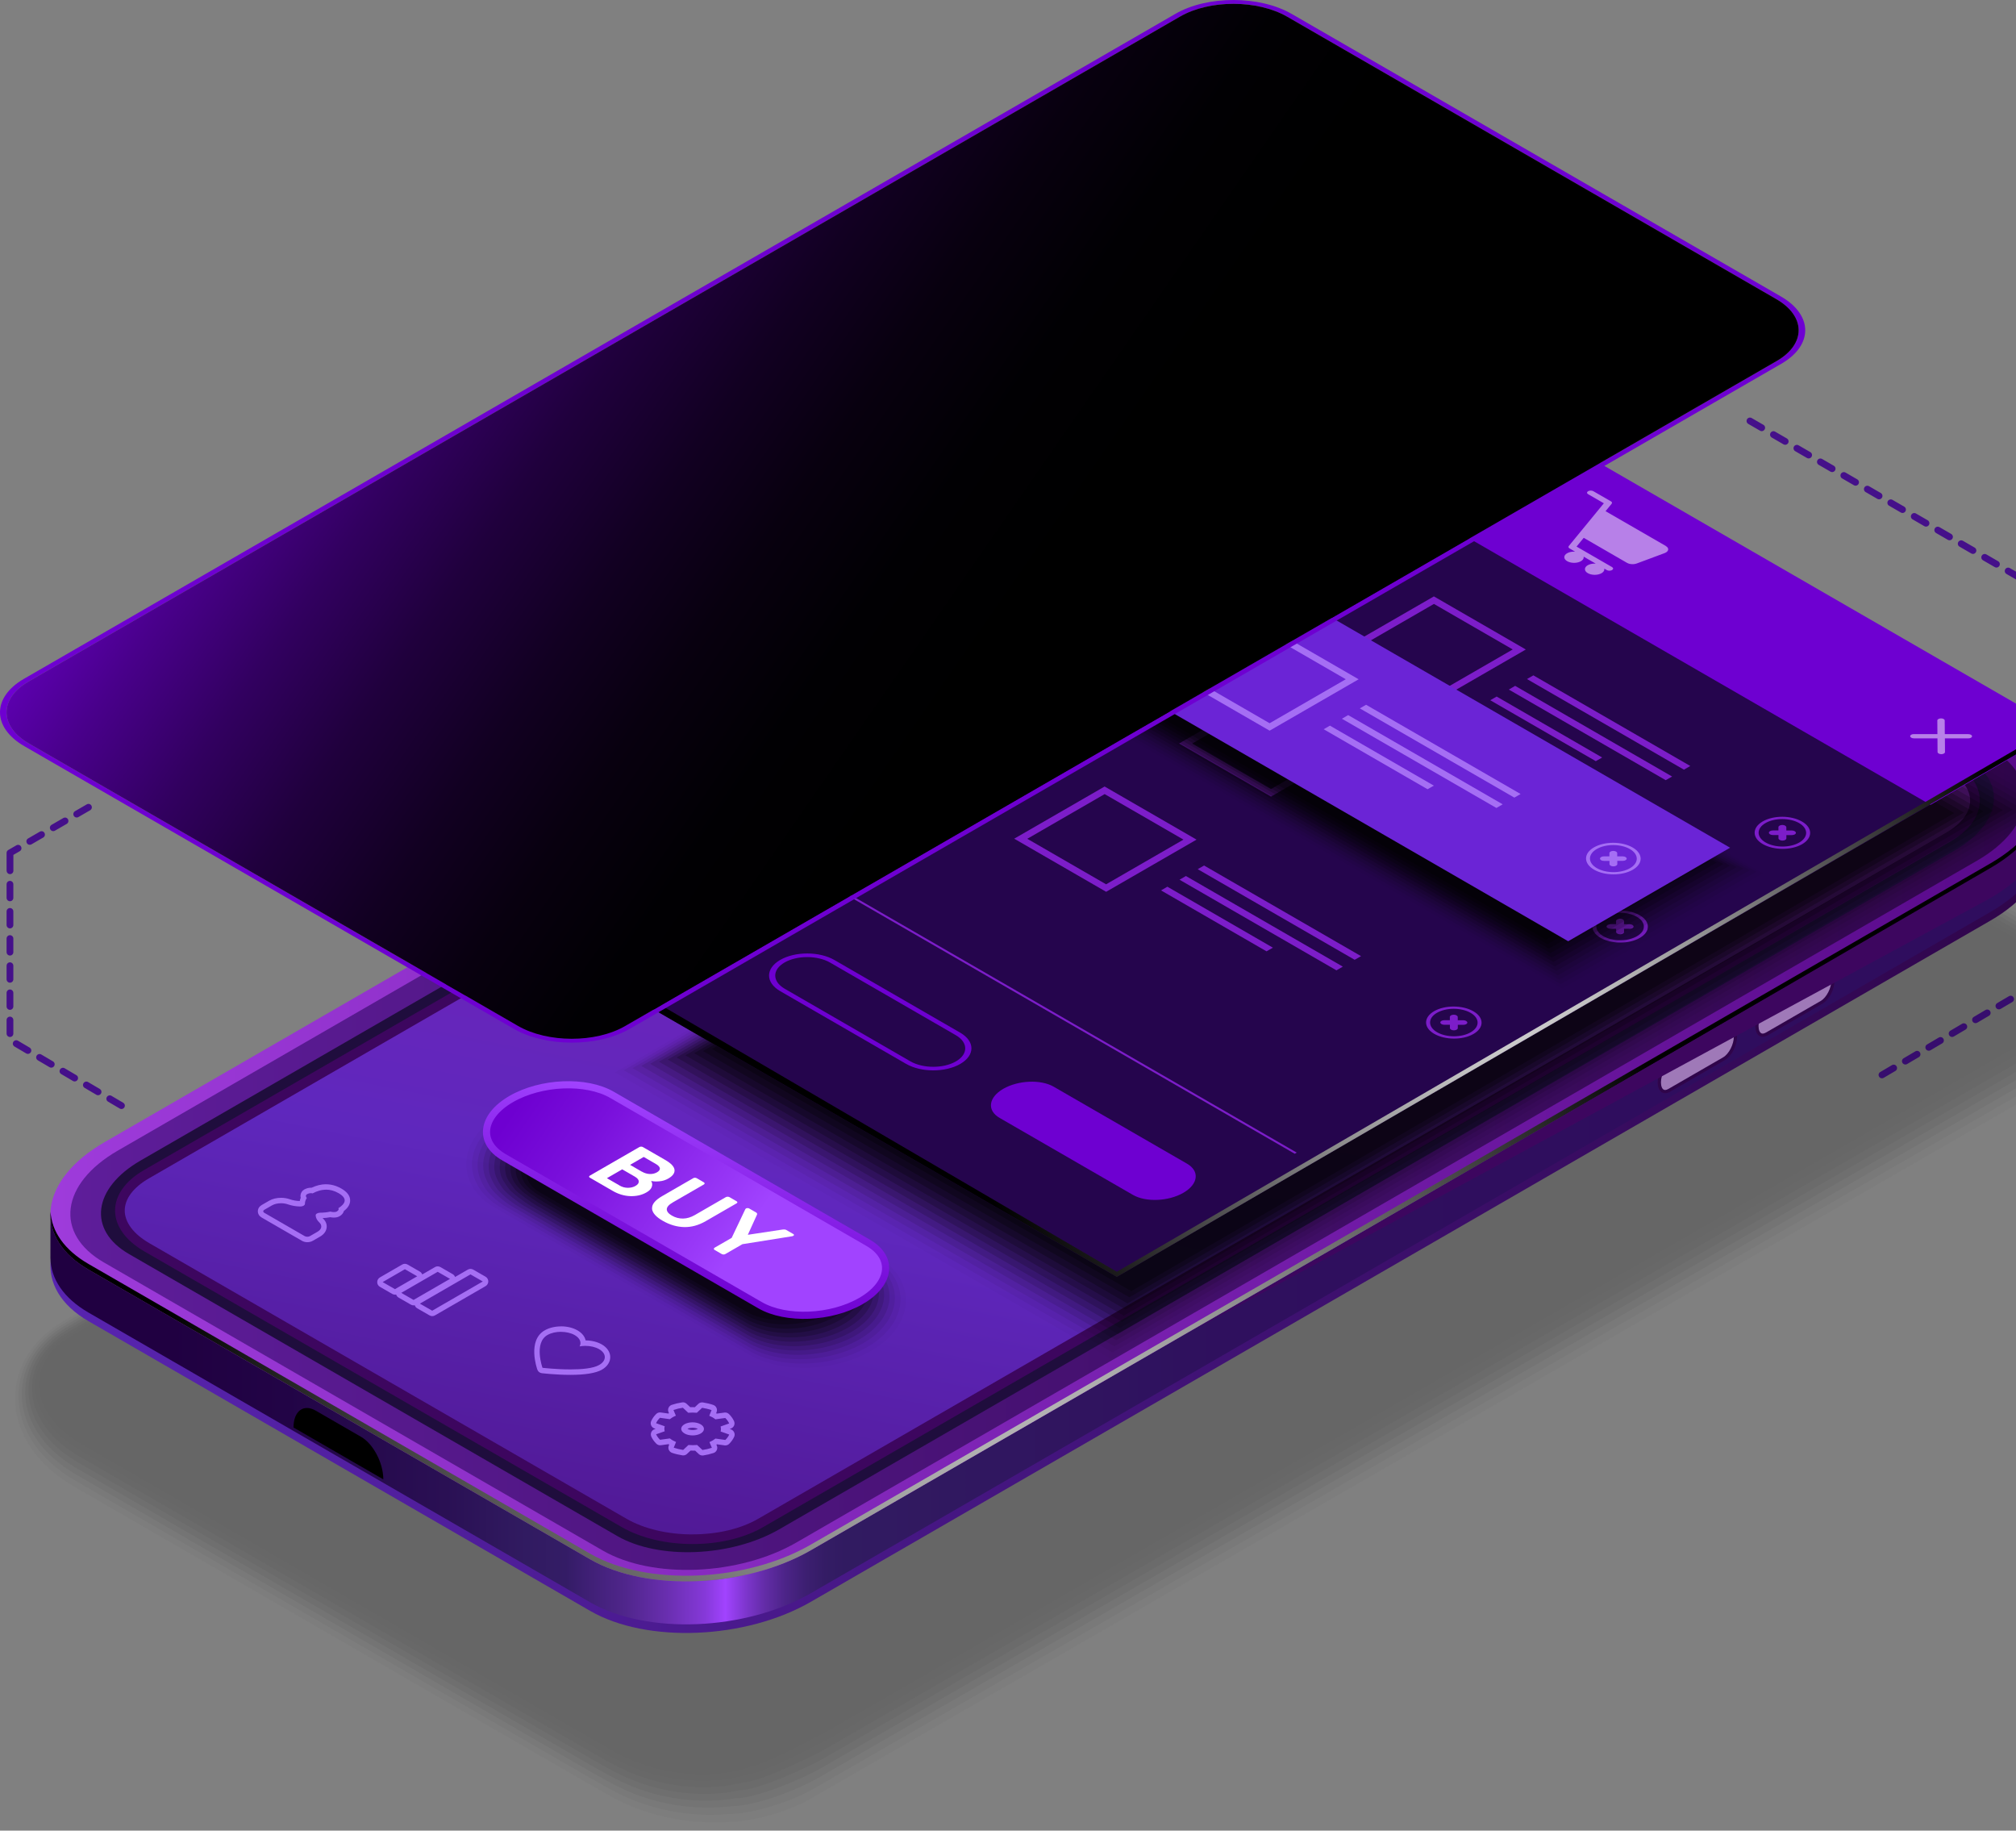 <svg width="564" height="512" viewBox="0 0 564 512" fill="none" xmlns="http://www.w3.org/2000/svg">
<rect x="0" y="0" width="564" height="512" fill="#808080" stroke="none"/>
<g style="mix-blend-mode:screen">
<path d="M526.503 301.591C526.18 301.591 525.856 301.423 525.688 301.126C525.416 300.673 525.571 300.09 526.024 299.832L529.298 297.904C529.75 297.632 530.333 297.788 530.591 298.24C530.863 298.693 530.708 299.275 530.255 299.534L526.982 301.462C526.826 301.552 526.658 301.591 526.503 301.591ZM533.05 297.736C532.726 297.736 532.403 297.568 532.234 297.27C531.963 296.817 532.118 296.235 532.571 295.976L535.844 294.048C536.297 293.777 536.879 293.932 537.138 294.385C537.41 294.838 537.254 295.42 536.802 295.679L533.528 297.606C533.373 297.697 533.205 297.736 533.05 297.736ZM539.596 293.88C539.273 293.88 538.949 293.712 538.781 293.415C538.509 292.962 538.665 292.379 539.117 292.121L542.391 290.193C542.844 289.921 543.426 290.077 543.685 290.529C543.956 290.982 543.801 291.564 543.348 291.823L540.075 293.751C539.92 293.841 539.751 293.88 539.596 293.88ZM546.13 290.025C545.806 290.025 545.483 289.857 545.315 289.559C545.043 289.106 545.198 288.524 545.651 288.265L548.924 286.337C549.377 286.079 549.959 286.221 550.218 286.674C550.49 287.127 550.335 287.709 549.882 287.968L546.608 289.895C546.453 289.986 546.285 290.025 546.13 290.025ZM552.676 286.169C552.353 286.169 552.029 286.001 551.861 285.704C551.59 285.251 551.745 284.668 552.198 284.41L555.471 282.482C555.924 282.223 556.506 282.366 556.765 282.818C557.036 283.271 556.881 283.853 556.428 284.112L553.155 286.04C553 286.13 552.845 286.169 552.676 286.169ZM559.223 282.314C558.9 282.314 558.576 282.146 558.408 281.848C558.136 281.395 558.291 280.813 558.744 280.554L562.018 278.626C562.47 278.355 563.053 278.51 563.311 278.963C563.583 279.416 563.428 279.998 562.975 280.257L559.702 282.184C559.546 282.275 559.378 282.314 559.223 282.314ZM565.77 278.458C565.446 278.458 565.123 278.29 564.954 277.993C564.683 277.54 564.838 276.957 565.291 276.699L568.564 274.771C569.017 274.499 569.599 274.655 569.858 275.107C570.13 275.56 569.974 276.142 569.522 276.401L566.248 278.329C566.093 278.419 565.925 278.458 565.77 278.458ZM572.303 274.603C571.98 274.603 571.656 274.435 571.488 274.137C571.216 273.684 571.372 273.102 571.825 272.843L575.098 270.915C575.551 270.644 576.133 270.799 576.392 271.252C576.663 271.705 576.508 272.287 576.055 272.546L572.782 274.473C572.627 274.564 572.458 274.603 572.303 274.603ZM578.85 270.747C578.526 270.747 578.203 270.579 578.035 270.281C577.763 269.829 577.918 269.246 578.371 268.988L581.644 267.06C582.097 266.788 582.679 266.944 582.938 267.396C583.21 267.849 583.055 268.431 582.602 268.69L579.328 270.618C579.173 270.708 579.005 270.747 578.85 270.747ZM585.396 266.892C585.073 266.892 584.749 266.724 584.581 266.426C584.31 265.973 584.465 265.391 584.918 265.132L588.191 263.204C588.644 262.933 589.226 263.088 589.485 263.541C589.756 263.994 589.601 264.576 589.148 264.835L585.875 266.762C585.72 266.853 585.552 266.892 585.396 266.892ZM591.943 263.049C591.62 263.049 591.296 262.881 591.128 262.583C590.856 262.131 591.011 261.548 591.464 261.29L594.738 259.362C595.19 259.09 595.773 259.245 596.031 259.698C596.303 260.151 596.148 260.733 595.695 260.992L592.422 262.92C592.266 263.01 592.098 263.049 591.943 263.049ZM598.49 259.194C598.166 259.194 597.843 259.026 597.674 258.728C597.403 258.275 597.558 257.693 598.011 257.434L601.284 255.506C601.737 255.248 602.319 255.39 602.578 255.843C602.85 256.296 602.694 256.878 602.242 257.137L598.968 259.064C598.813 259.155 598.658 259.194 598.49 259.194ZM605.023 255.338C604.7 255.338 604.376 255.17 604.208 254.872C603.936 254.42 604.092 253.837 604.544 253.579L607.818 251.651C608.271 251.379 608.853 251.534 609.112 251.987C609.383 252.44 609.228 253.022 608.775 253.281L605.502 255.209C605.347 255.299 605.178 255.338 605.023 255.338ZM610.043 250.603C609.513 250.603 609.099 250.176 609.099 249.658V245.855C609.099 245.324 609.526 244.91 610.043 244.91C610.561 244.91 610.988 245.337 610.988 245.855V249.658C610.988 250.189 610.561 250.603 610.043 250.603ZM610.043 243.008C609.513 243.008 609.099 242.581 609.099 242.064V238.26C609.099 237.73 609.526 237.316 610.043 237.316C610.561 237.316 610.988 237.743 610.988 238.26V242.064C610.988 242.594 610.561 243.008 610.043 243.008ZM610.043 235.414C609.513 235.414 609.099 234.987 609.099 234.469V230.666C609.099 230.135 609.526 229.721 610.043 229.721C610.561 229.721 610.988 230.148 610.988 230.666V234.469C610.988 235 610.561 235.414 610.043 235.414ZM610.043 227.819C609.513 227.819 609.099 227.392 609.099 226.875V223.071C609.099 222.541 609.526 222.127 610.043 222.127C610.561 222.127 610.988 222.554 610.988 223.071V226.875C610.988 227.405 610.561 227.819 610.043 227.819ZM610.043 220.225C609.513 220.225 609.099 219.798 609.099 219.28V215.476C609.099 214.946 609.526 214.532 610.043 214.532C610.561 214.532 610.988 214.959 610.988 215.476V219.28C610.988 219.811 610.561 220.225 610.043 220.225ZM610.043 212.63C609.513 212.63 609.099 212.203 609.099 211.686V207.882C609.099 207.351 609.526 206.937 610.043 206.937C610.561 206.937 610.988 207.364 610.988 207.882V211.686C610.988 212.216 610.561 212.63 610.043 212.63ZM610.043 205.036C609.513 205.036 609.099 204.609 609.099 204.091V200.287C609.099 199.757 609.526 199.343 610.043 199.343C610.561 199.343 610.988 199.77 610.988 200.287V204.091C610.988 204.622 610.561 205.036 610.043 205.036ZM610.043 197.441C609.513 197.441 609.099 197.014 609.099 196.497V192.693C609.099 192.162 609.526 191.748 610.043 191.748C610.561 191.748 610.988 192.175 610.988 192.693V196.497C610.988 197.027 610.561 197.441 610.043 197.441ZM610.043 189.846C609.513 189.846 609.099 189.419 609.099 188.902V188.268L607.313 187.233C606.86 186.974 606.705 186.392 606.964 185.939C607.223 185.486 607.805 185.331 608.258 185.59L610.522 186.897C610.819 187.065 611.001 187.375 611.001 187.712V188.902C611.001 189.432 610.574 189.846 610.056 189.846H610.043ZM604.506 185.448C604.337 185.448 604.182 185.409 604.027 185.318L600.741 183.416C600.288 183.158 600.133 182.575 600.391 182.123C600.65 181.67 601.232 181.514 601.685 181.773L604.971 183.675C605.424 183.934 605.58 184.516 605.321 184.969C605.14 185.266 604.829 185.448 604.506 185.448ZM597.933 181.631C597.765 181.631 597.61 181.592 597.455 181.501L594.168 179.6C593.715 179.341 593.56 178.759 593.819 178.306C594.078 177.853 594.66 177.698 595.113 177.956L598.399 179.858C598.852 180.117 599.007 180.699 598.748 181.152C598.567 181.45 598.257 181.631 597.933 181.631ZM591.374 177.814C591.205 177.814 591.05 177.775 590.895 177.685L587.609 175.783C587.156 175.524 587.001 174.942 587.259 174.489C587.518 174.036 588.1 173.881 588.553 174.14L591.839 176.042C592.292 176.3 592.448 176.883 592.189 177.335C592.008 177.646 591.697 177.814 591.374 177.814ZM584.801 173.997C584.633 173.997 584.478 173.959 584.323 173.868L581.036 171.966C580.583 171.707 580.428 171.125 580.687 170.672C580.946 170.22 581.528 170.064 581.981 170.323L585.267 172.225C585.72 172.484 585.875 173.066 585.616 173.519C585.435 173.829 585.125 173.997 584.801 173.997ZM578.229 170.181C578.061 170.181 577.905 170.142 577.75 170.051L574.464 168.15C574.011 167.891 573.856 167.309 574.115 166.856C574.373 166.403 574.955 166.248 575.408 166.506L578.695 168.408C579.147 168.667 579.303 169.249 579.044 169.702C578.863 170 578.552 170.181 578.229 170.181ZM571.669 166.364C571.501 166.364 571.346 166.325 571.191 166.235L567.904 164.333C567.451 164.074 567.296 163.492 567.555 163.039C567.814 162.586 568.396 162.431 568.849 162.69L572.135 164.592C572.588 164.85 572.743 165.433 572.484 165.885C572.303 166.196 571.993 166.364 571.669 166.364ZM565.097 162.56C564.929 162.56 564.773 162.522 564.618 162.431L561.332 160.529C560.879 160.27 560.724 159.688 560.983 159.235C561.241 158.782 561.824 158.627 562.276 158.886L565.563 160.788C566.015 161.047 566.171 161.629 565.912 162.082C565.731 162.392 565.42 162.56 565.097 162.56ZM558.537 158.744C558.369 158.744 558.214 158.705 558.059 158.614L554.772 156.712C554.319 156.454 554.164 155.871 554.423 155.419C554.682 154.966 555.264 154.811 555.717 155.069L559.003 156.971C559.456 157.23 559.611 157.812 559.352 158.265C559.171 158.563 558.861 158.744 558.537 158.744ZM551.965 154.927C551.797 154.927 551.641 154.888 551.486 154.798L548.2 152.896C547.747 152.637 547.592 152.055 547.851 151.602C548.109 151.149 548.692 150.994 549.144 151.253L552.431 153.155C552.883 153.413 553.039 153.995 552.78 154.448C552.599 154.746 552.288 154.927 551.965 154.927ZM545.405 151.11C545.237 151.11 545.082 151.072 544.927 150.981L541.64 149.079C541.188 148.82 541.032 148.238 541.291 147.785C541.55 147.332 542.132 147.177 542.585 147.436L545.871 149.338C546.324 149.597 546.479 150.179 546.22 150.632C546.039 150.942 545.729 151.11 545.405 151.11ZM538.833 147.294C538.665 147.294 538.509 147.255 538.354 147.164L535.068 145.262C534.615 145.004 534.46 144.421 534.719 143.969C534.977 143.516 535.559 143.36 536.012 143.619L539.299 145.521C539.751 145.78 539.907 146.362 539.648 146.815C539.467 147.125 539.156 147.294 538.833 147.294ZM532.26 143.477C532.092 143.477 531.937 143.438 531.782 143.348L528.495 141.446C528.043 141.187 527.887 140.605 528.146 140.152C528.405 139.699 528.987 139.544 529.44 139.803L532.726 141.704C533.179 141.963 533.334 142.545 533.075 142.998C532.894 143.309 532.584 143.477 532.26 143.477ZM525.701 139.66C525.533 139.66 525.377 139.621 525.222 139.531L521.936 137.629C521.483 137.37 521.328 136.788 521.587 136.335C521.845 135.882 522.428 135.727 522.88 135.986L526.167 137.888C526.619 138.147 526.775 138.729 526.516 139.182C526.335 139.479 526.024 139.66 525.701 139.66ZM519.128 135.844C518.96 135.844 518.805 135.805 518.65 135.714L515.363 133.812C514.911 133.554 514.755 132.971 515.014 132.519C515.273 132.066 515.855 131.91 516.308 132.169L519.594 134.071C520.047 134.33 520.202 134.912 519.943 135.365C519.762 135.662 519.452 135.844 519.128 135.844ZM512.569 132.04C512.401 132.04 512.245 132.001 512.09 131.91L508.804 130.009C508.351 129.75 508.196 129.168 508.455 128.715C508.713 128.262 509.296 128.107 509.748 128.365L513.035 130.267C513.487 130.526 513.643 131.108 513.384 131.561C513.203 131.872 512.892 132.04 512.569 132.04ZM505.996 128.223C505.828 128.223 505.673 128.184 505.518 128.094L502.231 126.192C501.779 125.933 501.623 125.351 501.882 124.898C502.141 124.445 502.723 124.29 503.176 124.549L506.462 126.451C506.915 126.709 507.07 127.292 506.811 127.744C506.63 128.055 506.32 128.223 505.996 128.223ZM499.437 124.406C499.269 124.406 499.113 124.368 498.958 124.277L495.672 122.375C495.219 122.116 495.064 121.534 495.323 121.081C495.581 120.629 496.164 120.473 496.616 120.732L499.903 122.634C500.355 122.893 500.511 123.475 500.252 123.928C500.071 124.225 499.76 124.406 499.437 124.406ZM492.864 120.59C492.696 120.59 492.541 120.551 492.386 120.46L489.099 118.558C488.647 118.3 488.491 117.718 488.75 117.265C489.009 116.812 489.591 116.657 490.044 116.915L493.33 118.817C493.783 119.076 493.938 119.658 493.679 120.111C493.498 120.409 493.188 120.59 492.864 120.59Z" fill="#45108A"/>
</g>
<g style="mix-blend-mode:screen">
<path d="M33.503 310.053L30.23 308.125C29.777 307.854 29.622 307.284 29.893 306.832C30.152 306.379 30.747 306.224 31.187 306.495L34.46 308.423C34.913 308.695 35.068 309.264 34.797 309.717C34.615 310.014 34.305 310.183 33.981 310.183C33.813 310.183 33.645 310.144 33.503 310.053ZM26.956 306.198L23.683 304.27C23.23 304.011 23.075 303.429 23.347 302.976C23.618 302.523 24.201 302.368 24.64 302.64L27.914 304.567C28.366 304.839 28.522 305.408 28.25 305.861C28.069 306.159 27.758 306.327 27.435 306.327C27.267 306.327 27.099 306.288 26.956 306.198ZM20.41 302.342L17.136 300.414C16.683 300.156 16.528 299.573 16.8 299.121C17.072 298.668 17.654 298.513 18.094 298.784L21.367 300.712C21.82 300.971 21.975 301.553 21.703 302.006C21.522 302.303 21.212 302.472 20.888 302.472C20.72 302.472 20.552 302.433 20.41 302.342ZM13.863 298.487L10.59 296.559C10.137 296.287 9.982 295.718 10.253 295.265C10.525 294.812 11.107 294.67 11.547 294.929L14.82 296.857C15.273 297.115 15.429 297.697 15.157 298.15C14.976 298.448 14.665 298.616 14.342 298.616C14.174 298.616 14.005 298.577 13.863 298.487ZM7.329 294.631L4.056 292.703C3.603 292.432 3.448 291.862 3.72 291.41C3.991 290.957 4.574 290.814 5.014 291.073L8.287 293.001C8.74 293.273 8.895 293.842 8.623 294.295C8.442 294.592 8.132 294.761 7.808 294.761C7.64 294.761 7.472 294.722 7.329 294.631ZM1.844 289.094V285.29C1.844 284.76 2.271 284.346 2.788 284.346C3.306 284.346 3.733 284.772 3.733 285.29V289.094C3.733 289.624 3.306 290.038 2.788 290.038C2.271 290.038 1.844 289.611 1.844 289.094ZM1.844 281.499V277.695C1.844 277.165 2.271 276.751 2.788 276.751C3.306 276.751 3.733 277.178 3.733 277.695V281.499C3.733 282.03 3.306 282.444 2.788 282.444C2.271 282.444 1.844 282.017 1.844 281.499ZM1.844 273.905V270.101C1.844 269.57 2.271 269.156 2.788 269.156C3.306 269.156 3.733 269.583 3.733 270.101V273.905C3.733 274.435 3.306 274.849 2.788 274.849C2.271 274.849 1.844 274.422 1.844 273.905ZM1.844 266.31V262.506C1.844 261.976 2.271 261.562 2.788 261.562C3.306 261.562 3.733 261.989 3.733 262.506V266.31C3.733 266.841 3.306 267.255 2.788 267.255C2.271 267.255 1.844 266.828 1.844 266.31ZM1.844 258.716V254.912C1.844 254.381 2.271 253.967 2.788 253.967C3.306 253.967 3.733 254.394 3.733 254.912V258.716C3.733 259.246 3.306 259.66 2.788 259.66C2.271 259.66 1.844 259.233 1.844 258.716ZM1.844 251.121V247.317C1.844 246.787 2.271 246.373 2.788 246.373C3.306 246.373 3.733 246.8 3.733 247.317V251.121C3.733 251.651 3.306 252.065 2.788 252.065C2.271 252.065 1.844 251.638 1.844 251.121ZM1.844 243.526V238.545C1.844 238.209 2.025 237.898 2.322 237.73L4.587 236.423C5.039 236.165 5.622 236.307 5.88 236.773C6.139 237.226 5.984 237.808 5.531 238.067L3.746 239.102V243.539C3.746 244.07 3.319 244.484 2.801 244.484C2.284 244.484 1.857 244.057 1.857 243.539L1.844 243.526ZM7.511 235.802C7.252 235.35 7.407 234.767 7.86 234.509L11.146 232.607C11.599 232.348 12.181 232.49 12.44 232.956C12.699 233.409 12.543 233.991 12.091 234.25L8.804 236.152C8.649 236.242 8.494 236.281 8.326 236.281C8.002 236.281 7.679 236.113 7.511 235.802ZM14.083 231.986C13.824 231.533 13.979 230.951 14.432 230.692L17.719 228.79C18.171 228.531 18.754 228.674 19.012 229.139C19.271 229.592 19.116 230.174 18.663 230.433L15.377 232.335C15.222 232.426 15.066 232.464 14.898 232.464C14.575 232.464 14.251 232.296 14.083 231.986ZM20.642 228.169C20.384 227.716 20.539 227.134 20.992 226.875L24.278 224.973C24.731 224.702 25.313 224.857 25.572 225.323C25.831 225.776 25.675 226.358 25.223 226.617L21.936 228.518C21.781 228.609 21.626 228.648 21.458 228.648C21.134 228.648 20.811 228.48 20.642 228.169Z" fill="#45108A"/>
</g>
<g opacity="0.2">
<path opacity="0.09" d="M365.839 169.107L17.861 369.399C9.115 374.445 4.16 382.389 4.198 391.174C4.237 400.774 10.266 409.766 20.785 415.847L164.124 498.61C164.357 498.74 171.356 502.751 171.628 502.828C180.465 507.654 191.449 510.099 202.149 509.672C210.804 509.672 220.572 506.671 226.77 503.1L572.82 303.908C581.566 298.862 586.521 290.918 586.483 282.133C586.444 272.52 580.415 263.541 569.896 257.461L420.696 171.32C417.578 169.521 413.257 167.568 409.647 166.403C403.696 164.489 397.227 163.363 390.667 163.298C381.222 163.208 372.58 165.213 365.813 169.107H365.839Z" fill="black"/>
<path opacity="0.18" d="M366.111 169.702L18.145 369.994C9.749 374.833 5.065 382.389 5.156 390.721C5.246 399.79 10.991 408.329 21.082 414.151L165.094 497.303C165.56 497.575 172.145 501.288 172.676 501.456C181.745 506.14 192.937 508.288 203.39 507.421C211.179 507.421 222.086 503.513 227.662 500.292L571.798 302.212C580.194 297.374 584.878 289.818 584.787 281.486C584.697 272.403 578.952 263.877 568.861 258.055L420.553 172.432C417.746 170.815 412.855 168.512 409.621 167.438C403.734 165.484 397.33 164.229 390.822 164.1C381.455 163.919 372.8 165.834 366.098 169.702H366.111Z" fill="black"/>
<path opacity="0.27" d="M366.396 170.297L18.418 370.589C10.383 375.221 5.958 382.389 6.088 390.268C6.217 398.807 11.703 406.893 21.341 412.456L166.039 495.996C166.725 496.398 172.896 499.839 173.698 500.085C182.988 504.639 194.399 506.476 204.607 505.182C211.529 505.182 223.561 500.357 228.529 497.484L570.75 300.504C578.785 295.873 583.21 288.705 583.08 280.826C582.951 272.287 577.465 264.201 567.826 258.637L420.425 173.532C417.928 172.096 412.481 169.443 409.609 168.46C403.799 166.468 397.46 165.096 390.991 164.889C381.701 164.618 373.033 166.455 366.396 170.284V170.297Z" fill="black"/>
<path opacity="0.36" d="M366.667 170.905L18.702 371.197C11.03 375.622 6.877 382.401 7.045 389.828C7.213 397.836 12.44 405.457 21.626 410.774L166.996 494.702C167.915 495.233 173.659 498.39 174.733 498.726C184.243 503.138 195.874 504.69 205.836 502.957C211.891 502.957 225.062 497.212 229.409 494.702L569.702 298.822C577.374 294.397 581.527 287.605 581.359 280.192C581.191 272.183 575.964 264.55 566.778 259.245L420.269 174.657C418.096 173.402 412.079 170.387 409.57 169.508C403.838 167.476 397.563 165.976 391.133 165.717C381.934 165.355 373.227 167.114 366.667 170.905Z" fill="black"/>
<path opacity="0.45" d="M366.952 171.501L18.974 371.793C11.664 376.024 7.77 382.415 7.977 389.376C8.197 396.854 13.139 404.021 21.898 409.08L167.941 493.396C169.093 494.056 174.423 496.941 175.756 497.355C185.498 501.625 197.336 502.88 207.052 500.706C212.24 500.706 226.55 494.043 230.263 491.896L568.641 297.128C575.951 292.91 579.846 286.506 579.639 279.546C579.419 272.067 574.476 264.9 565.717 259.841L420.101 175.77C418.238 174.697 411.653 171.32 409.518 170.544C403.851 168.473 397.641 166.843 391.263 166.52C382.141 166.067 373.421 167.749 366.926 171.501H366.952Z" fill="black"/>
<path opacity="0.55" d="M367.223 172.095L19.257 372.387C12.297 376.411 8.674 382.414 8.933 388.909C9.192 395.857 13.875 402.571 22.181 407.371L168.897 492.076C170.282 492.878 175.185 495.466 176.789 495.97C186.752 500.098 198.81 501.055 208.28 498.454C212.602 498.454 228.05 490.886 231.142 489.087L567.605 295.42C574.566 291.396 578.188 285.393 577.93 278.898C577.671 271.95 572.987 265.235 564.681 260.435L419.971 176.882C418.418 175.99 411.289 172.238 409.504 171.578C403.902 169.469 397.769 167.709 391.43 167.321C382.386 166.765 373.653 168.369 367.223 172.095Z" fill="black"/>
<path opacity="0.64" d="M367.508 172.704L19.53 372.996C12.932 376.812 9.581 382.427 9.865 388.469C10.163 394.887 14.588 401.149 22.454 405.69L169.843 490.782C171.46 491.714 175.937 494.03 177.813 494.612C188.008 498.597 200.273 499.257 209.497 496.229C212.952 496.229 229.525 487.742 232.009 486.306L566.545 293.738C573.144 289.921 576.508 284.306 576.21 278.264C575.912 271.847 571.488 265.585 563.621 261.044L419.803 178.008C418.561 177.284 410.876 173.169 409.466 172.626C403.929 170.478 397.861 168.589 391.573 168.137C382.607 167.49 373.861 169.016 367.482 172.704H367.508Z" fill="black"/>
<path opacity="0.73" d="M367.793 173.299L19.814 373.591C13.578 377.2 10.486 382.44 10.823 388.017C11.172 393.903 15.325 399.699 22.738 403.995L170.813 489.489C172.65 490.55 176.726 492.581 178.86 493.241C189.275 497.083 201.76 497.445 210.739 493.978C213.34 493.978 231.039 484.572 232.902 483.498L565.523 292.043C571.759 288.433 574.851 283.194 574.515 277.617C574.166 271.731 570.013 265.934 562.599 261.639L419.674 179.121C418.742 178.577 410.501 174.075 409.453 173.661C403.98 171.475 397.99 169.456 391.741 168.939C382.853 168.201 374.094 169.65 367.78 173.286L367.793 173.299Z" fill="black"/>
<path opacity="0.82" d="M368.065 173.894L20.099 374.186C14.213 377.588 11.392 382.44 11.767 387.563C12.156 392.92 16.037 398.263 23.023 402.3L171.771 488.182C173.841 489.372 177.489 491.132 179.896 491.869C190.531 495.569 203.236 495.634 211.969 491.74C213.702 491.74 232.54 481.415 233.782 480.704L564.488 290.348C570.375 286.945 573.196 282.093 572.82 276.97C572.432 271.614 568.551 266.27 561.564 262.234L419.545 180.233C418.924 179.871 410.139 174.98 409.44 174.696C404.032 172.47 398.12 170.323 391.909 169.741C383.099 168.913 374.327 170.284 368.078 173.881L368.065 173.894Z" fill="black"/>
<path opacity="0.91" d="M368.348 174.502L20.37 374.794C14.846 377.99 12.284 382.453 12.711 387.124C13.138 391.95 16.76 396.84 23.294 400.618L172.714 486.888C175.017 488.221 178.239 489.683 180.917 490.511C191.785 494.069 204.684 493.849 213.184 489.515C214.051 489.515 234.027 478.285 234.648 477.922L563.439 288.679C568.964 285.484 571.526 281.02 571.099 276.349C570.672 271.524 567.049 266.633 560.515 262.855L419.388 181.372C419.078 181.191 409.75 175.899 409.4 175.757C404.057 173.493 398.209 171.216 392.051 170.569C383.318 169.65 374.533 170.931 368.348 174.502Z" fill="black"/>
<path d="M214.426 487.264L562.405 286.972C572.846 280.943 571.539 270.411 559.481 263.451L409.388 176.793C397.33 169.832 379.087 169.069 368.646 175.098L20.655 375.39C10.214 381.419 11.521 391.95 23.579 398.911L173.672 485.569C185.73 492.53 203.973 493.293 214.413 487.264H214.426Z" fill="black"/>
</g>
<path d="M165.12 450.558L24.796 369.541C8.973 360.407 10.952 344.441 29.233 333.884L359.202 143.373C377.483 132.816 405.132 131.677 420.955 140.812L561.279 221.829C577.103 230.963 575.123 246.928 556.842 257.486L226.873 447.997C208.592 458.554 180.943 459.692 165.12 450.558Z" fill="url(#paint0_linear_95_2226)"/>
<path d="M165.12 448.152L24.795 367.135C17.718 363.046 14.212 357.613 14.108 351.894C14.108 351.389 14.108 340.392 14.16 339.875C14.742 333.25 19.827 336.899 29.22 331.478L359.189 140.967C377.47 130.41 405.118 129.271 420.941 138.405L561.266 219.423C568.33 223.498 571.849 216.317 571.953 222.036C571.953 222.528 571.953 235.66 571.901 236.151C571.332 242.775 566.247 249.646 556.828 255.079L226.86 445.59C208.578 456.148 180.93 457.286 165.107 448.152H165.12Z" fill="url(#paint1_linear_95_2226)"/>
<path d="M165.12 436.133L24.796 355.116C8.973 345.981 10.952 330.016 29.233 319.459L359.202 128.948C377.483 118.39 405.132 117.252 420.955 126.386L561.279 207.403C577.103 216.538 575.123 232.503 556.842 243.06L226.873 433.571C208.592 444.128 180.943 445.267 165.12 436.133Z" fill="url(#paint2_linear_95_2226)"/>
<path style="mix-blend-mode:color-dodge" d="M24.795 353.537L165.12 434.555C180.956 443.689 208.604 442.55 226.873 431.993L556.841 241.482C566.467 235.932 571.565 228.868 571.927 222.101C572.328 229.333 567.205 237.07 556.841 243.061L226.873 433.571C208.591 444.129 180.943 445.267 165.12 436.133L24.795 355.116C17.291 350.782 13.798 344.934 14.134 338.84C14.432 344.351 17.951 349.591 24.795 353.537Z" fill="url(#paint3_radial_95_2226)"/>
<path d="M32.934 321.826L363.304 131.083C379.321 121.832 403.566 120.823 417.436 128.844L557.023 209.435C570.906 217.443 569.159 231.442 553.142 240.693L222.772 431.436C206.755 440.687 182.509 441.696 168.64 433.675L29.052 353.084C15.17 345.076 16.917 331.077 32.934 321.826Z" fill="url(#paint4_linear_95_2226)"/>
<path d="M39.338 324.582L368.065 134.796C381.481 127.059 401.768 126.218 413.373 132.92L549.972 211.789C561.59 218.491 560.128 230.213 546.724 237.95L217.998 427.736C204.581 435.473 184.294 436.314 172.689 429.612L36.09 350.742C24.472 344.041 25.934 332.319 39.338 324.582Z" fill="#1F0D3D"/>
<path d="M412.196 135.416C401.251 129.103 383.552 129.064 372.684 135.339L40.321 327.234C29.441 333.509 29.492 343.73 40.451 350.044L173.893 427.089C184.838 433.416 202.537 433.441 213.405 427.167L545.754 235.284C556.635 229.009 556.583 218.788 545.625 212.475L412.183 135.429L412.196 135.416Z" fill="#3D065F"/>
<path d="M193.751 429.146C200.712 429.146 207.207 427.606 212.045 424.825L544.395 232.942C548.755 230.42 551.161 227.224 551.161 223.938C551.161 220.651 548.716 217.378 544.265 214.803L410.824 137.758C405.907 134.925 399.335 133.359 392.31 133.359C385.284 133.359 378.854 134.899 374.015 137.681L41.666 329.576C37.306 332.099 34.899 335.294 34.899 338.581C34.899 341.867 37.345 345.14 41.795 347.715L175.237 424.76C180.153 427.593 186.726 429.159 193.751 429.159V429.146Z" fill="url(#paint5_linear_95_2226)"/>
<path d="M494.52 289.572L509.812 280.736C511.727 279.636 513.267 276.673 513.267 274.124C513.267 271.576 511.714 270.411 509.812 271.511L494.52 280.347C492.605 281.447 491.065 284.41 491.065 286.959C491.065 289.508 492.618 290.672 494.52 289.572Z" fill="url(#paint6_linear_95_2226)"/>
<path d="M494.52 289.572L509.812 280.736C511.727 279.636 513.267 276.673 513.267 274.124C513.267 271.576 511.714 270.411 509.812 271.511L494.52 280.347C492.605 281.447 491.065 284.41 491.065 286.959C491.065 289.508 492.618 290.672 494.52 289.572Z" fill="url(#paint7_linear_95_2226)"/>
<path d="M493.148 289.08C493.42 289.08 493.73 288.977 494.067 288.783L509.359 279.959C510.989 279.015 512.361 276.349 512.361 274.137C512.361 273.154 512.05 272.015 511.183 272.015C510.912 272.015 510.601 272.119 510.265 272.313L494.972 281.149C493.342 282.094 491.971 284.759 491.971 286.971C491.971 287.955 492.281 289.093 493.148 289.093V289.08Z" fill="url(#paint8_linear_95_2226)"/>
<path d="M467.221 305.343L482.514 296.507C484.428 295.407 485.968 292.444 485.968 289.895C485.968 287.347 484.416 286.182 482.514 287.282L467.221 296.118C465.306 297.218 463.767 300.181 463.767 302.73C463.767 305.279 465.319 306.443 467.221 305.343Z" fill="url(#paint9_linear_95_2226)"/>
<path d="M467.221 305.343L482.514 296.507C484.428 295.407 485.968 292.444 485.968 289.895C485.968 287.347 484.416 286.182 482.514 287.282L467.221 296.118C465.306 297.218 463.767 300.181 463.767 302.73C463.767 305.279 465.319 306.443 467.221 305.343Z" fill="url(#paint10_linear_95_2226)"/>
<path d="M465.849 304.851C466.121 304.851 466.431 304.748 466.768 304.554L482.06 295.73C483.691 294.786 485.062 292.12 485.062 289.908C485.062 288.925 484.752 287.786 483.885 287.786C483.613 287.786 483.302 287.89 482.966 288.084L467.673 296.92C466.043 297.865 464.672 300.53 464.672 302.742C464.672 303.726 464.982 304.864 465.849 304.864V304.851Z" fill="url(#paint11_linear_95_2226)"/>
<g style="mix-blend-mode:color-dodge">
<path d="M333.921 372.039L556.854 242.763C566.26 237.329 571.358 230.472 571.914 223.835C571.927 223.615 571.953 220.937 571.953 217.987C571.953 218.038 571.953 231.753 571.914 232.257C571.345 238.881 566.26 245.751 556.854 251.185L333.921 372.051V372.039Z" fill="#3D065F"/>
</g>
<path d="M82.123 399.26L107.236 413.763C107.236 409.17 104.441 403.84 101 401.86L88.346 394.55C84.905 392.558 82.11 394.667 82.11 399.26H82.123Z" fill="black"/>
<path d="M91.219 332.733C92.332 332.733 93.509 333.018 94.725 333.716C97.429 335.282 96.55 336.718 94.648 337.934C94.868 338.18 94.712 338.555 94.247 338.827C94.027 338.956 93.703 339.008 93.393 339.008C93.043 339.008 92.694 338.943 92.435 338.866C91.53 339.073 90.546 339.176 89.615 339.176C88.89 339.176 88.282 339.512 88.308 339.926C88.334 340.612 88.696 341.311 89.343 341.919C90.21 342.734 90.042 343.808 88.826 344.506L86.717 345.723C86.51 345.839 86.251 345.904 85.979 345.904C85.708 345.904 85.436 345.839 85.229 345.723L73.96 339.215C73.546 338.982 73.546 338.594 73.96 338.361L76.069 337.145C76.781 336.731 77.699 336.537 78.631 336.537C79.29 336.537 79.963 336.64 80.545 336.847C81.606 337.222 82.797 337.429 84 337.442C84 337.442 84.026 337.442 84.039 337.442C84.75 337.442 85.307 337.093 85.307 336.692C85.307 336.149 85.475 335.579 85.837 335.062C85.552 334.777 85.423 334.286 85.889 334.014C86.225 333.82 86.626 333.716 87.001 333.716C87.157 333.716 87.312 333.729 87.441 333.781C88.593 333.173 89.861 332.746 91.232 332.746L91.219 332.733ZM91.219 331.219C89.9 331.219 88.541 331.543 87.183 332.19C87.118 332.19 87.053 332.19 87.001 332.19C86.355 332.19 85.695 332.371 85.138 332.681C84.543 333.018 84.168 333.587 84.077 334.234C84.039 334.493 84.064 334.764 84.129 335.023C84 335.308 83.909 335.618 83.858 335.916C82.874 335.89 81.904 335.709 81.063 335.411C80.325 335.152 79.484 335.01 78.631 335.01C77.401 335.01 76.211 335.295 75.305 335.825L73.197 337.041C72.537 337.429 72.136 338.076 72.136 338.788C72.136 339.5 72.537 340.146 73.21 340.535L84.478 347.042C84.906 347.288 85.436 347.43 85.979 347.43C86.523 347.43 87.04 347.301 87.48 347.055L89.589 345.839C90.637 345.231 91.271 344.351 91.387 343.355C91.491 342.436 91.142 341.531 90.378 340.819C90.326 340.78 90.288 340.729 90.249 340.69C90.986 340.664 91.724 340.573 92.397 340.444C92.72 340.509 93.069 340.547 93.393 340.547C94.027 340.547 94.57 340.418 95.01 340.159C95.631 339.797 96.045 339.305 96.2 338.723C96.99 338.115 97.986 337.093 97.96 335.696C97.934 334.454 97.106 333.341 95.489 332.422C94.117 331.633 92.681 331.232 91.219 331.232V331.219Z" fill="#A56EF4"/>
<path d="M191.047 393.735L192.535 395.133C192.923 395.094 193.325 395.081 193.726 395.081C194.127 395.081 194.554 395.094 194.955 395.133L196.43 393.748C197.348 393.891 198.228 394.098 199.069 394.382L198.422 395.974C198.746 396.116 199.056 396.258 199.354 396.426C199.651 396.595 199.897 396.776 200.143 396.97L202.899 396.595C203.39 397.073 203.753 397.591 203.998 398.121L201.592 398.975C201.721 399.441 201.721 399.907 201.592 400.372L204.011 401.226C203.778 401.757 203.416 402.261 202.924 402.74L200.169 402.352C199.936 402.533 199.677 402.714 199.392 402.882C199.108 403.051 198.784 403.193 198.474 403.335L199.147 404.927C198.319 405.211 197.426 405.418 196.52 405.548L195.032 404.15C194.644 404.189 194.243 404.202 193.842 404.202C193.441 404.202 193.014 404.189 192.6 404.15L191.125 405.535C190.207 405.392 189.327 405.185 188.486 404.901L189.133 403.309C188.809 403.167 188.499 403.025 188.201 402.857C187.904 402.688 187.658 402.507 187.412 402.313L184.656 402.688C184.164 402.21 183.802 401.692 183.556 401.162L185.963 400.308C185.833 399.842 185.833 399.376 185.963 398.91L183.543 398.057C183.776 397.526 184.139 397.021 184.63 396.543L187.386 396.931C187.619 396.75 187.878 396.569 188.162 396.4C188.447 396.232 188.77 396.09 189.081 395.948L188.408 394.356C189.236 394.072 190.129 393.865 191.035 393.735H191.047ZM193.777 401.472C194.592 401.472 195.395 401.291 196.016 400.942C197.258 400.23 197.245 399.066 196.003 398.354C195.382 397.992 194.567 397.811 193.739 397.811C192.911 397.811 192.121 397.992 191.5 398.341C190.258 399.053 190.271 400.217 191.513 400.929C192.134 401.291 192.949 401.472 193.777 401.472ZM191.047 392.222C190.97 392.222 190.892 392.222 190.828 392.234C189.805 392.39 188.835 392.623 187.942 392.92C187.541 393.05 187.218 393.347 187.037 393.735C186.869 394.123 186.856 394.563 187.024 394.951L187.153 395.249C187.153 395.249 187.05 395.314 186.998 395.353L184.85 395.055C184.786 395.055 184.708 395.042 184.643 395.042C184.242 395.042 183.854 395.197 183.569 395.482C182.961 396.09 182.496 396.75 182.172 397.461C182.004 397.85 181.991 398.289 182.172 398.678C182.34 399.066 182.664 399.376 183.065 399.506L183.414 399.635L183.091 399.751C182.69 399.894 182.366 400.204 182.198 400.592C182.03 400.981 182.043 401.433 182.211 401.821C182.534 402.52 183.013 403.193 183.621 403.788C183.906 404.073 184.294 404.228 184.682 404.228C184.747 404.228 184.824 404.228 184.889 404.215L187.037 403.917C187.037 403.917 187.153 403.995 187.218 404.034L187.101 404.331C186.946 404.72 186.946 405.159 187.127 405.535C187.295 405.91 187.619 406.207 188.02 406.35C188.926 406.66 189.896 406.893 190.918 407.048C190.996 407.048 191.073 407.061 191.151 407.061C191.539 407.061 191.914 406.919 192.199 406.647L193.182 405.716C193.402 405.716 193.635 405.729 193.855 405.729C194.062 405.729 194.269 405.729 194.476 405.729L195.485 406.673C195.77 406.945 196.145 407.087 196.52 407.087C196.598 407.087 196.675 407.087 196.74 407.074C197.749 406.919 198.733 406.686 199.625 406.389C200.026 406.259 200.35 405.962 200.531 405.573C200.699 405.185 200.712 404.745 200.544 404.357L200.415 404.06C200.415 404.06 200.518 403.995 200.57 403.956L202.717 404.254C202.782 404.254 202.86 404.267 202.924 404.267C203.326 404.267 203.714 404.111 203.998 403.827C204.606 403.219 205.072 402.559 205.396 401.847C205.564 401.459 205.577 401.019 205.396 400.631C205.227 400.243 204.904 399.933 204.503 399.79L204.154 399.661L204.477 399.544C204.878 399.402 205.202 399.092 205.37 398.703C205.538 398.315 205.525 397.862 205.357 397.474C205.033 396.776 204.555 396.103 203.947 395.508C203.662 395.223 203.274 395.068 202.886 395.068C202.821 395.068 202.743 395.068 202.679 395.081L200.531 395.378C200.531 395.378 200.415 395.301 200.35 395.262L200.466 394.964C200.622 394.576 200.622 394.136 200.44 393.761C200.272 393.373 199.949 393.088 199.548 392.946C198.642 392.636 197.672 392.403 196.65 392.247C196.572 392.247 196.494 392.234 196.417 392.234C196.029 392.234 195.653 392.377 195.369 392.649L194.385 393.58C194.166 393.58 193.933 393.567 193.713 393.567C193.506 393.567 193.299 393.567 193.092 393.567L192.083 392.623C191.798 392.351 191.423 392.209 191.047 392.209V392.222ZM192.315 399.635C192.678 399.441 193.208 399.324 193.751 399.324C194.295 399.324 194.851 399.441 195.226 399.648C194.864 399.842 194.334 399.958 193.79 399.958C193.247 399.958 192.691 399.842 192.315 399.635Z" fill="#A56EF4"/>
<path d="M113.278 354.986L116.72 356.966L110.496 360.562L107.055 358.583L113.278 354.986ZM122.451 355.711L125.893 357.69L115.698 363.577L112.256 361.597L122.451 355.711ZM131.624 356.435L135.066 358.415L120.912 366.591L117.47 364.612L131.624 356.435ZM113.278 353.472C113.019 353.472 112.748 353.537 112.515 353.679L106.292 357.276C105.826 357.548 105.528 358.052 105.528 358.596C105.528 359.139 105.813 359.644 106.292 359.915L109.733 361.895C109.966 362.024 110.225 362.102 110.496 362.102C110.6 362.102 110.716 362.102 110.82 362.063C110.936 362.425 111.169 362.723 111.506 362.917L114.947 364.896C115.18 365.026 115.439 365.103 115.71 365.103C115.814 365.103 115.93 365.103 116.034 365.065C116.15 365.427 116.383 365.724 116.72 365.919L120.161 367.898C120.394 368.027 120.653 368.105 120.924 368.105C121.196 368.105 121.455 368.04 121.688 367.898L135.842 359.721C136.308 359.45 136.605 358.945 136.605 358.402C136.605 357.858 136.321 357.354 135.842 357.082L132.4 355.102C132.167 354.973 131.909 354.895 131.637 354.895C131.365 354.895 131.107 354.96 130.874 355.102L127.316 357.16C127.199 356.836 126.966 356.552 126.656 356.37L123.214 354.391C122.982 354.261 122.723 354.184 122.451 354.184C122.179 354.184 121.921 354.249 121.688 354.391L118.13 356.448C118.013 356.125 117.781 355.84 117.47 355.659L114.029 353.679C113.796 353.55 113.537 353.472 113.265 353.472H113.278Z" fill="#A56EF4"/>
<path d="M156.943 372.504C158.341 372.504 159.738 372.815 160.799 373.423C162.274 374.277 162.727 375.493 162.157 376.567C162.675 376.476 163.218 376.424 163.762 376.424C165.146 376.424 166.543 376.735 167.604 377.343C169.726 378.572 169.739 380.551 167.63 381.768C165.948 382.738 162.701 383.01 159.583 383.01C155.572 383.01 151.768 382.557 151.768 382.557C151.768 382.557 149.284 375.622 153.14 373.397C154.187 372.789 155.572 372.491 156.943 372.491V372.504ZM156.943 370.977C155.235 370.977 153.618 371.378 152.376 372.09C147.473 374.923 150.216 382.751 150.332 383.074C150.526 383.618 151.005 384.006 151.587 384.071C151.742 384.084 155.533 384.536 159.583 384.536C163.632 384.536 166.698 384.058 168.393 383.087C169.881 382.233 170.722 380.953 170.722 379.568C170.722 378.184 169.868 376.89 168.367 376.023C167.125 375.312 165.521 374.911 163.839 374.898C163.619 373.888 162.921 372.879 161.562 372.09C160.307 371.366 158.664 370.964 156.943 370.964V370.977Z" fill="#A56EF4"/>
<path opacity="0.02" d="M224.894 382.582C219.072 382.582 213.858 381.34 209.795 378.998L173.97 358.311L138.145 337.623C133.228 334.79 130.421 330.416 130.421 325.617C130.421 320.208 133.979 315.046 140.176 311.475C145.403 308.461 152.26 306.727 158.975 306.727C164.797 306.727 170.011 307.969 174.073 310.311L209.899 330.999L245.724 351.686C250.64 354.52 253.448 358.893 253.448 363.693C253.448 369.101 249.89 374.263 243.692 377.834C238.465 380.849 231.608 382.582 224.894 382.582Z" fill="black"/>
<path opacity="0.05" d="M141.315 312.29C146.412 309.34 153.101 307.671 159.635 307.684C164.499 307.684 168.937 308.603 172.586 310.311C173.142 310.569 173.802 310.919 174.319 311.216L209.213 331.361L212.202 333.081L244.106 351.505C246.733 353.019 249.165 355.348 250.381 357.599C251.3 359.281 251.856 361.079 251.921 362.968C252.102 368.182 248.725 373.241 242.632 376.773C237.534 379.723 230.845 381.392 224.324 381.379C219.46 381.379 215.022 380.46 211.374 378.752C210.817 378.494 210.157 378.144 209.64 377.847L174.746 357.702L171.758 355.982L139.853 337.558C137.226 336.044 134.794 333.715 133.578 331.464C132.659 329.782 132.103 327.984 132.038 326.095C131.857 320.881 135.234 315.822 141.328 312.29H141.315Z" fill="black"/>
<path opacity="0.07" d="M142.453 313.106C147.421 310.234 153.942 308.616 160.282 308.642C165.004 308.642 169.325 309.561 172.87 311.23C173.375 311.463 174.086 311.838 174.552 312.11L208.501 331.711L211.399 333.393L242.437 351.312C244.805 352.67 247.509 355.115 248.648 357.121C249.566 358.738 250.213 360.433 250.33 362.231C250.679 367.251 247.496 372.219 241.493 375.687C236.525 378.559 230.017 380.176 223.677 380.163C218.955 380.163 214.621 379.244 211.089 377.575C210.584 377.343 209.873 376.967 209.407 376.696L175.458 357.095L172.56 355.413L141.522 337.494C139.154 336.122 136.45 333.69 135.311 331.685C134.393 330.067 133.746 328.373 133.63 326.574C133.28 321.554 136.463 316.586 142.466 313.119L142.453 313.106Z" fill="black"/>
<path opacity="0.1" d="M143.605 313.921C148.456 311.126 154.783 309.561 160.942 309.587C165.534 309.6 169.739 310.505 173.168 312.135C173.621 312.342 174.384 312.756 174.798 313.002L207.816 332.06L210.636 333.69L240.82 351.117C242.916 352.334 245.905 354.882 246.966 356.642C247.897 358.194 248.622 359.786 248.803 361.494C249.333 366.332 246.332 371.197 240.432 374.6C235.58 377.394 229.254 378.96 223.108 378.934C218.515 378.921 214.31 378.015 210.869 376.385C210.416 376.178 209.653 375.764 209.239 375.518L176.221 356.461L173.401 354.831L143.217 337.403C141.121 336.187 138.132 333.638 137.071 331.879C136.14 330.326 135.415 328.748 135.234 327.027C134.703 322.188 137.705 317.324 143.605 313.921Z" fill="black"/>
<path opacity="0.12" d="M144.743 314.736C149.465 312.006 155.624 310.518 161.588 310.544C166.039 310.57 170.127 311.463 173.452 313.054C173.841 313.235 174.656 313.688 175.031 313.895L207.104 332.409L209.847 333.987L239.164 350.923C241.001 351.984 244.275 354.649 245.245 356.163C246.215 357.677 246.992 359.126 247.237 360.756C247.949 365.401 245.128 370.175 239.319 373.526C234.597 376.256 228.439 377.743 222.474 377.718C218.011 377.692 213.922 376.799 210.597 375.208C210.209 375.027 209.381 374.574 209.019 374.367L176.946 355.853L174.203 354.274L144.885 337.351C143.048 336.29 139.762 333.625 138.805 332.111C137.847 330.598 137.058 329.149 136.812 327.518C136.101 322.874 138.921 318.1 144.73 314.749L144.743 314.736Z" fill="black"/>
<path opacity="0.15" d="M145.895 315.551C150.488 312.899 156.478 311.463 162.248 311.501C166.57 311.527 170.541 312.42 173.763 313.986C174.099 314.141 174.966 314.632 175.29 314.801L206.431 332.784L209.096 334.324L237.56 350.755C239.138 351.661 242.709 354.43 243.576 355.71C244.546 357.146 245.413 358.505 245.724 360.045C246.629 364.495 243.977 369.166 238.272 372.465C233.679 375.117 227.688 376.553 221.918 376.515C217.597 376.489 213.625 375.596 210.403 374.03C210.067 373.875 209.187 373.384 208.877 373.215L177.735 355.232L175.07 353.692L146.606 337.261C145.028 336.355 141.457 333.587 140.59 332.306C139.62 330.87 138.753 329.511 138.443 327.971C137.537 323.521 140.189 318.85 145.895 315.551Z" fill="black"/>
<path opacity="0.17" d="M147.047 316.353C151.51 313.779 157.332 312.394 162.909 312.446C167.101 312.485 170.943 313.365 174.061 314.891C174.333 315.021 175.264 315.538 175.536 315.693L205.733 333.134L208.321 334.622L235.917 350.561C237.237 351.324 241.118 354.184 241.856 355.219C242.839 356.603 243.784 357.845 244.159 359.294C245.246 363.551 242.774 368.131 237.159 371.365C232.696 373.94 226.874 375.324 221.297 375.273C217.106 375.234 213.263 374.354 210.145 372.827C209.873 372.698 208.929 372.18 208.67 372.025L178.473 354.585L175.885 353.097L148.289 337.157C146.969 336.394 143.088 333.535 142.35 332.487C141.367 331.102 140.423 329.86 140.047 328.411C138.961 324.155 141.432 319.575 147.047 316.327V316.353Z" fill="black"/>
<path opacity="0.2" d="M148.185 317.168C152.519 314.658 158.16 313.338 163.555 313.403C167.605 313.442 171.344 314.322 174.345 315.809C174.565 315.913 175.549 316.469 175.756 316.586L205.021 333.483L207.531 334.932L234.274 350.367C235.322 350.975 239.539 353.925 240.148 354.74C241.157 356.072 242.166 357.185 242.606 358.556C243.887 362.632 241.584 367.108 236.072 370.291C231.738 372.801 226.097 374.121 220.702 374.056C216.652 374.017 212.913 373.137 209.912 371.65C209.692 371.546 208.708 370.99 208.488 370.873L179.223 353.976L176.713 352.527L149.97 337.092C148.922 336.484 144.705 333.534 144.096 332.706C143.087 331.374 142.078 330.261 141.651 328.89C140.37 324.814 142.673 320.338 148.185 317.155V317.168Z" fill="black"/>
<path opacity="0.22" d="M149.336 317.983C153.554 315.551 159.014 314.283 164.215 314.347C168.135 314.399 171.745 315.279 174.643 316.715C174.811 316.793 175.846 317.388 176.001 317.478L204.323 333.832L206.755 335.229L232.631 350.172C233.42 350.625 238.091 353.588 238.44 354.261C239.695 355.322 240.562 356.538 241.04 357.819C242.515 361.7 240.381 366.073 234.96 369.204C230.742 371.636 225.282 372.904 220.081 372.84C216.161 372.788 212.551 371.908 209.653 370.459C209.485 370.381 208.45 369.786 208.294 369.696L179.973 353.342L177.541 351.945L151.665 337.002C150.876 336.549 146.205 333.586 145.856 332.913C144.601 331.852 143.734 330.636 143.256 329.355C141.781 325.474 143.915 321.101 149.336 317.97V317.983Z" fill="black"/>
<path opacity="0.25" d="M150.475 318.798C154.564 316.444 159.855 315.228 164.862 315.305C168.64 315.357 172.146 316.237 174.928 317.647C175.045 317.699 176.131 318.32 176.235 318.384L203.624 334.195L205.966 335.553L230.988 349.992C231.519 350.289 236.5 353.343 236.733 353.796C238.039 354.779 238.945 355.904 239.488 357.095C241.157 360.782 239.191 365.065 233.873 368.144C229.785 370.498 224.493 371.715 219.486 371.637C215.708 371.585 212.202 370.705 209.421 369.295C209.304 369.243 208.217 368.622 208.114 368.558L180.724 352.748L178.383 351.389L153.361 336.95C152.83 336.653 147.849 333.599 147.616 333.147C146.309 332.176 145.404 331.051 144.86 329.847C143.191 326.16 145.158 321.878 150.475 318.798Z" fill="black"/>
<path opacity="0.27" d="M151.626 319.614C155.585 317.324 160.708 316.185 165.521 316.263C169.17 316.327 172.547 317.194 175.225 318.566C175.277 318.591 176.428 319.251 176.48 319.277L202.925 334.544L205.189 335.851L229.344 349.798C229.603 349.953 234.907 353.097 235.024 353.317C236.369 354.21 237.34 355.245 237.935 356.357C239.811 359.838 238 364.042 232.773 367.057C228.814 369.347 223.69 370.485 218.877 370.408C215.229 370.343 211.852 369.476 209.161 368.105C209.109 368.079 207.958 367.419 207.906 367.393L181.461 352.127L179.197 350.82L155.042 336.873C154.783 336.717 149.478 333.574 149.362 333.354C148.016 332.461 147.046 331.426 146.451 330.313C144.575 326.833 146.386 322.628 151.613 319.614H151.626Z" fill="black"/>
<path opacity="0.3" d="M208.941 366.94L180.037 350.251L151.134 333.561C145.299 330.197 146.036 324.31 152.764 320.429C159.505 316.534 169.687 316.12 175.522 319.484L204.425 336.174L233.329 352.864C239.164 356.228 238.426 362.115 231.698 365.996C224.958 369.89 214.776 370.304 208.941 366.94Z" fill="black"/>
<path d="M212.641 365.051L140.991 323.676C133.759 319.497 134.664 312.213 143.022 307.387C151.367 302.561 163.995 302.044 171.227 306.223L242.877 347.598C250.109 351.777 249.204 359.061 240.846 363.887C232.501 368.713 219.873 369.23 212.641 365.051Z" fill="url(#paint12_linear_95_2226)" stroke="url(#paint13_linear_95_2226)" stroke-width="2" stroke-miterlimit="10"/>
<path d="M164.81 329.11C164.81 328.993 164.875 328.89 165.017 328.812L178.835 320.842C178.99 320.752 179.158 320.7 179.352 320.7C179.546 320.7 179.714 320.739 179.87 320.829L186.067 324.4C187.736 325.358 188.616 326.289 188.706 327.195C188.797 328.088 188.227 328.903 186.96 329.627C186.222 330.054 185.42 330.313 184.54 330.391C183.66 330.481 182.871 330.455 182.16 330.3C182.483 330.805 182.561 331.348 182.354 331.93C182.16 332.525 181.668 333.043 180.892 333.483C179.572 334.246 178.071 334.595 176.363 334.544C174.656 334.492 173 334 171.395 333.069L165.017 329.381C164.875 329.304 164.797 329.2 164.797 329.084L164.81 329.11ZM173.31 331.568C174.048 331.995 174.824 332.215 175.639 332.215C176.454 332.215 177.178 332.047 177.799 331.684C178.42 331.322 178.731 330.908 178.705 330.429C178.692 329.951 178.317 329.511 177.592 329.084L174.073 327.053L169.791 329.524L173.31 331.555V331.568ZM179.585 327.699C180.309 328.114 181.047 328.333 181.797 328.359C182.548 328.385 183.208 328.217 183.803 327.881C184.398 327.544 184.657 327.156 184.605 326.755C184.54 326.341 184.152 325.927 183.402 325.5L180.089 323.585L176.273 325.798L179.585 327.712V327.699Z" fill="white"/>
<path d="M182.43 338.011C182.34 336.834 183.284 335.669 185.264 334.531L193.893 329.55C194.048 329.459 194.217 329.407 194.411 329.407C194.605 329.407 194.773 329.446 194.928 329.537L196.895 330.675C197.05 330.766 197.128 330.869 197.128 330.986C197.128 331.102 197.05 331.206 196.895 331.296L188.265 336.278C187.153 336.924 186.57 337.558 186.544 338.192C186.519 338.826 186.984 339.421 187.968 339.991C188.951 340.56 189.986 340.832 191.086 340.819C192.185 340.806 193.298 340.469 194.411 339.822L203.04 334.841C203.196 334.751 203.377 334.712 203.571 334.712C203.765 334.712 203.946 334.751 204.101 334.841L206.068 335.98C206.223 336.07 206.301 336.174 206.288 336.278C206.288 336.394 206.197 336.485 206.042 336.575L197.412 341.556C195.433 342.695 193.427 343.251 191.383 343.199C189.352 343.148 187.372 342.565 185.445 341.466C183.504 340.353 182.495 339.201 182.404 338.024L182.43 338.011Z" fill="white"/>
<path d="M199.716 349.267C199.716 349.15 199.781 349.06 199.923 348.969L204.697 346.213L208.527 338.166C208.604 338.063 208.669 338.011 208.695 337.998C208.824 337.92 208.98 337.894 209.148 337.894C209.329 337.894 209.471 337.933 209.588 337.998L211.515 339.111C211.787 339.266 211.878 339.473 211.774 339.732L209.213 345.36L218.968 343.885C219.123 343.859 219.291 343.859 219.485 343.872C219.679 343.872 219.847 343.936 220.003 344.027L221.93 345.14C222.06 345.217 222.125 345.295 222.125 345.398C222.125 345.502 222.06 345.58 221.93 345.657C221.84 345.709 221.749 345.735 221.633 345.761L207.699 347.986L202.925 350.742C202.769 350.832 202.601 350.871 202.407 350.871C202.213 350.871 202.045 350.819 201.89 350.729L199.923 349.59C199.781 349.513 199.703 349.409 199.703 349.293L199.716 349.267Z" fill="white"/>
<path d="M390.344 146.258L409.453 157.294C410.243 157.747 411.523 157.747 412.3 157.294C413.089 156.842 413.076 156.104 412.3 155.651L393.19 144.615C392.401 144.162 391.12 144.162 390.344 144.615C389.555 145.068 389.568 145.806 390.344 146.258ZM407.5 158.42L388.39 147.384C387.601 146.931 386.32 146.931 385.544 147.384C384.755 147.837 384.768 148.574 385.544 149.027L404.653 160.063C405.443 160.516 406.723 160.516 407.5 160.063C408.289 159.61 408.276 158.873 407.5 158.42ZM402.713 161.189L383.603 150.153C382.814 149.7 381.533 149.7 380.757 150.153C379.968 150.606 379.981 151.343 380.757 151.796L399.866 162.832C400.656 163.285 401.936 163.285 402.713 162.832C403.502 162.379 403.489 161.642 402.713 161.189Z" fill="#A56EF4"/>
<path opacity="0.02" d="M310.685 379.983L172.029 299.936L438.072 145.548L576.74 225.607L310.685 379.983Z" fill="black"/>
<path opacity="0.05" d="M311.215 378.275L174.487 299.341L437.282 146.829L574.01 225.776L311.215 378.275Z" fill="black"/>
<path opacity="0.07" d="M311.746 376.554L176.959 298.745L436.494 148.109L571.281 225.931L311.746 376.554Z" fill="black"/>
<path opacity="0.1" d="M312.264 374.846L179.417 298.137L435.704 149.403L568.551 226.099L312.264 374.846Z" fill="black"/>
<path opacity="0.12" d="M312.795 373.126L181.889 297.542L434.903 150.684L565.821 226.267L312.795 373.126Z" fill="black"/>
<path opacity="0.15" d="M313.325 371.418L184.347 296.947L434.113 151.965L563.091 226.423L313.325 371.418Z" fill="black"/>
<path opacity="0.17" d="M313.842 369.697L186.805 296.352L433.324 153.246L560.361 226.591L313.842 369.697Z" fill="black"/>
<path opacity="0.2" d="M314.373 367.976L189.276 295.757L432.535 154.526L557.632 226.759L314.373 367.976Z" fill="black"/>
<path opacity="0.22" d="M314.903 366.269L191.734 295.162L431.746 155.82L554.902 226.927L314.903 366.269Z" fill="black"/>
<path opacity="0.25" d="M315.42 364.548L194.205 294.567L430.943 157.101L552.171 227.083L315.42 364.548Z" fill="black"/>
<path opacity="0.27" d="M315.951 362.84L196.663 293.971L430.154 158.382L549.441 227.25L315.951 362.84Z" fill="black"/>
<path opacity="0.3" d="M316.482 361.12L199.135 293.377L429.365 159.663L546.712 227.419L316.482 361.12Z" fill="black"/>
<path d="M312.445 357.121L178.641 279.882L436.519 130.216L570.31 207.468L312.445 357.121Z" fill="url(#paint14_linear_95_2226)"/>
<path d="M540.101 225.103L406.297 147.85L442.601 126.71L576.392 203.949L540.101 225.103Z" fill="url(#paint15_linear_95_2226)"/>
<path d="M316.947 334.196L279.673 312.68C276.051 310.597 276.503 306.948 280.682 304.529C284.861 302.123 291.175 301.851 294.798 303.947L332.072 325.463C335.694 327.546 335.242 331.194 331.063 333.613C326.884 336.02 320.57 336.292 316.947 334.196Z" fill="url(#paint16_linear_95_2226)"/>
<path d="M267.382 289.52C270.901 291.552 270.927 294.851 267.421 296.869C263.914 298.887 258.209 298.874 254.69 296.843L219.537 276.544C216.018 274.512 215.992 271.213 219.499 269.195C223.005 267.177 228.71 267.189 232.229 269.221L267.382 289.52ZM268.598 288.809L233.446 268.509C229.241 266.077 222.448 266.064 218.269 268.483C214.091 270.903 214.116 274.823 218.321 277.242L253.474 297.542C257.678 299.974 264.471 299.987 268.65 297.568C272.829 295.148 272.803 291.228 268.598 288.809Z" fill="url(#paint17_linear_95_2226)"/>
<path d="M423.206 181.644L401.561 194.142L379.515 181.411L401.16 168.913L423.206 181.644ZM426.868 181.657L401.147 166.805L375.854 181.399L401.574 196.251L426.868 181.657Z" fill="#7C1DC9"/>
<path d="M471.103 215.27L427.191 189.925L428.977 188.89L472.875 214.235L471.103 215.27Z" fill="#7C1DC9"/>
<path d="M362.218 322.693L236.979 250.383L237.548 250.06L362.774 322.37L362.218 322.693Z" fill="#7C1DC9"/>
<path d="M466.005 218.207L422.106 192.862L423.879 191.827L467.79 217.185L466.005 218.207Z" fill="#7C1DC9"/>
<path d="M446.442 212.889L416.918 195.85L418.703 194.815L448.228 211.867L446.442 212.889Z" fill="#7C1DC9"/>
<path d="M377.212 208.205L355.567 220.703L333.521 207.973L355.166 195.474L377.212 208.205ZM380.874 208.205L355.153 193.353L329.859 207.947L355.58 222.799L380.874 208.205Z" fill="#7C1DC9"/>
<path d="M425.108 241.819L381.21 216.473L382.982 215.438L426.894 240.796L425.108 241.819Z" fill="#7C1DC9"/>
<path d="M420.011 244.755L376.112 219.41L377.898 218.388L421.796 243.733L420.011 244.755Z" fill="#7C1DC9"/>
<path d="M400.461 239.451L370.937 222.399L372.722 221.377L402.233 238.416L400.461 239.451Z" fill="#7C1DC9"/>
<path d="M331.088 234.832L309.443 247.33L287.397 234.599L309.042 222.101L331.088 234.832ZM334.75 234.832L309.029 219.979L283.735 234.573L309.456 249.426L334.75 234.832Z" fill="#7C1DC9"/>
<path d="M378.985 268.445L335.073 243.099L336.859 242.077L380.77 267.423L378.985 268.445Z" fill="#7C1DC9"/>
<path d="M373.887 271.394L329.988 246.049L331.774 245.014L375.672 270.359L373.887 271.394Z" fill="#7C1DC9"/>
<path d="M354.325 266.077L324.813 249.038L326.586 248.003L356.11 265.055L354.325 266.077Z" fill="#7C1DC9"/>
<path d="M493.176 236.087C490.135 234.34 490.122 231.494 493.137 229.747C496.152 228.001 501.081 228.014 504.121 229.773C507.162 231.52 507.175 234.366 504.16 236.113C501.146 237.86 496.216 237.847 493.176 236.087ZM503.332 230.213C500.732 228.712 496.514 228.699 493.926 230.2C491.339 231.688 491.352 234.133 493.952 235.634C496.553 237.135 500.77 237.148 503.358 235.647C505.946 234.159 505.933 231.714 503.332 230.213Z" fill="#7C1DC9"/>
<path d="M499.761 233.564H501.326C501.934 233.564 502.439 233.279 502.426 232.93C502.413 232.581 501.922 232.283 501.313 232.283H499.748V231.378C499.748 231.028 499.243 230.731 498.635 230.731C498.027 230.731 497.523 231.015 497.536 231.365V232.27H495.97C495.362 232.27 494.857 232.555 494.87 232.904C494.87 233.085 495 233.241 495.194 233.357C495.388 233.474 495.672 233.551 495.983 233.551H497.549V234.457C497.549 234.638 497.678 234.793 497.872 234.91C498.066 235.026 498.351 235.104 498.661 235.104C499.269 235.104 499.774 234.819 499.761 234.47V233.564Z" fill="#7C1DC9"/>
<path d="M447.775 262.299C444.735 260.552 444.722 257.706 447.737 255.96C450.751 254.213 455.68 254.226 458.721 255.985C461.761 257.732 461.774 260.578 458.76 262.325C455.745 264.072 450.816 264.059 447.775 262.299ZM457.932 256.425C455.331 254.924 451.113 254.912 448.526 256.412C445.938 257.9 445.951 260.345 448.552 261.846C451.152 263.347 455.37 263.36 457.958 261.859C460.545 260.371 460.532 257.926 457.932 256.425Z" fill="#7C1DC9"/>
<path d="M454.348 259.776H455.913C456.521 259.776 457.026 259.491 457.013 259.142C457.013 258.793 456.508 258.495 455.9 258.495H454.335V257.589C454.335 257.24 453.83 256.943 453.222 256.943C452.614 256.943 452.11 257.227 452.122 257.576V258.482H450.557C449.949 258.482 449.444 258.767 449.457 259.116C449.457 259.297 449.587 259.452 449.781 259.569C449.975 259.685 450.259 259.763 450.57 259.763H452.135V260.669C452.135 260.85 452.265 261.005 452.459 261.121C452.666 261.238 452.938 261.316 453.248 261.316C453.856 261.316 454.361 261.031 454.348 260.682V259.776Z" fill="#7C1DC9"/>
<path d="M401.251 289.158C398.211 287.412 398.198 284.565 401.212 282.819C404.227 281.072 409.156 281.085 412.196 282.845C415.237 284.591 415.25 287.437 412.235 289.184C409.221 290.931 404.291 290.918 401.251 289.158ZM411.42 283.284C408.82 281.784 404.602 281.771 402.014 283.271C399.427 284.759 399.44 287.205 402.04 288.705C404.641 290.206 408.858 290.219 411.446 288.718C414.034 287.23 414.021 284.785 411.42 283.284Z" fill="#7C1DC9"/>
<path d="M407.837 286.635H409.403C410.011 286.635 410.515 286.351 410.502 286.001C410.489 285.652 409.998 285.354 409.39 285.354H407.824V284.449C407.824 284.099 407.32 283.802 406.711 283.802C406.103 283.802 405.599 284.087 405.612 284.436V285.341H404.046C403.438 285.341 402.934 285.626 402.947 285.975C402.947 286.157 403.076 286.312 403.27 286.428C403.477 286.545 403.749 286.622 404.059 286.622H405.625V287.528C405.625 287.709 405.754 287.864 405.948 287.981C406.155 288.097 406.427 288.175 406.737 288.175C407.345 288.175 407.85 287.89 407.837 287.541V286.635Z" fill="#7C1DC9"/>
<path opacity="0.5" d="M466.058 152.715L449.174 142.973L450.881 140.89C451.062 140.657 450.985 140.385 450.674 140.217L445.758 137.384C445.357 137.151 444.697 137.151 444.296 137.384C443.895 137.617 443.895 137.992 444.296 138.225L448.695 140.761L438.888 152.715C438.707 152.948 438.784 153.22 439.095 153.388L440.66 154.294C440.557 154.294 440.453 154.281 440.337 154.281C438.836 154.281 437.62 154.979 437.633 155.846C437.633 156.713 438.862 157.412 440.363 157.425C441.864 157.425 443.08 156.726 443.067 155.859C443.067 155.795 443.041 155.73 443.028 155.678L446.431 157.645C446.327 157.645 446.224 157.632 446.107 157.632C444.606 157.632 443.39 158.33 443.403 159.197C443.403 160.064 444.632 160.763 446.133 160.776C447.634 160.776 448.85 160.077 448.837 159.21C448.837 159.145 448.811 159.081 448.798 159.029L449.523 159.443C449.924 159.676 450.584 159.676 450.985 159.443C451.386 159.21 451.386 158.835 450.985 158.602L441.061 152.871L443.067 150.425L455.177 157.425C455.914 157.852 457.053 157.916 457.92 157.593L465.708 154.695C466.873 154.255 467.041 153.31 466.058 152.741V152.715Z" fill="white"/>
<path opacity="0.5" d="M544.085 206.511H550.67C551.24 206.524 551.705 206.252 551.705 205.929C551.705 205.592 551.24 205.333 550.67 205.333H544.085L544.059 201.517C544.059 201.18 543.593 200.922 543.024 200.922C542.455 200.922 541.989 201.193 541.989 201.517L542.015 205.321H535.43C534.86 205.308 534.395 205.579 534.395 205.903C534.395 206.071 534.511 206.213 534.705 206.33C534.886 206.433 535.158 206.511 535.442 206.511H542.028L542.054 210.328C542.054 210.496 542.17 210.638 542.364 210.754C542.545 210.858 542.817 210.936 543.102 210.936C543.671 210.936 544.137 210.664 544.137 210.34L544.111 206.537L544.085 206.511Z" fill="white"/>
<path style="mix-blend-mode:color-dodge" d="M312.445 355.698L180.698 278.691L178.641 279.881L312.445 357.121L576.107 203.975L574.049 203.729L312.445 355.698Z" fill="url(#paint18_radial_95_2226)"/>
<path opacity="0.02" d="M437.024 276.518L295.483 194.802L351.737 162.509L493.278 244.237L437.024 276.518Z" fill="black"/>
<path opacity="0.05" d="M436.61 275.275L297.269 194.827L352.074 163.349L491.415 243.81L436.61 275.275Z" fill="black"/>
<path opacity="0.07" d="M436.197 274.033L299.042 194.853L352.411 164.19L489.566 243.383L436.197 274.033Z" fill="black"/>
<path opacity="0.1" d="M435.783 272.791L300.827 194.879L352.747 165.031L487.702 242.956L435.783 272.791Z" fill="black"/>
<path opacity="0.12" d="M435.381 271.549L302.612 194.892L353.083 165.872L485.852 242.529L435.381 271.549Z" fill="black"/>
<path opacity="0.15" d="M434.967 270.307L304.385 194.918L353.419 166.713L483.989 242.102L434.967 270.307Z" fill="black"/>
<path opacity="0.17" d="M434.553 269.065L306.17 194.944L353.756 167.554L482.139 241.675L434.553 269.065Z" fill="black"/>
<path opacity="0.2" d="M434.14 267.823L307.956 194.969L354.093 168.395L480.276 241.248L434.14 267.823Z" fill="black"/>
<path opacity="0.22" d="M433.726 266.581L309.729 194.996L354.442 169.236L478.426 240.822L433.726 266.581Z" fill="black"/>
<path opacity="0.25" d="M433.311 265.339L311.514 195.022L354.778 170.077L476.563 240.395L433.311 265.339Z" fill="black"/>
<path opacity="0.27" d="M432.897 264.084L313.299 195.034L355.114 170.918L474.712 239.968L432.897 264.084Z" fill="black"/>
<path opacity="0.3" d="M432.484 262.842L315.072 195.06L355.452 171.759L472.85 239.541L432.484 262.842Z" fill="black"/>
<path d="M438.719 263.256L306.972 187.194L352.28 161.047L484.014 237.096L438.719 263.256Z" fill="url(#paint19_linear_95_2226)"/>
<path d="M376.501 189.976L355.193 202.28L333.483 189.743L354.791 177.439L376.501 189.976ZM380.098 189.989L354.779 175.369L329.873 189.743L355.193 204.363L380.098 189.989Z" fill="#A56EF4"/>
<path d="M423.659 223.084L380.421 198.127L382.18 197.117L425.406 222.075L423.659 223.084Z" fill="#A56EF4"/>
<path d="M418.64 225.982L375.414 201.025L377.161 200.003L420.399 224.96L418.64 225.982Z" fill="#A56EF4"/>
<path d="M399.375 220.742L370.316 203.962L372.063 202.953L401.135 219.733L399.375 220.742Z" fill="#A56EF4"/>
<g style="mix-blend-mode:screen">
<path d="M445.964 243.241C442.975 241.52 442.963 238.713 445.925 237.005C448.901 235.284 453.753 235.297 456.741 237.031C459.73 238.751 459.743 241.559 456.78 243.267C453.804 244.988 448.953 244.975 445.964 243.241ZM455.978 237.471C453.416 235.996 449.263 235.983 446.715 237.458C444.166 238.933 444.179 241.326 446.74 242.814C449.302 244.289 453.455 244.302 456.004 242.827C458.553 241.352 458.54 238.958 455.978 237.471Z" fill="#A56EF4"/>
<path d="M452.446 240.77H453.999C454.607 240.77 455.085 240.498 455.085 240.149C455.085 239.8 454.594 239.515 453.986 239.515H452.433V238.622C452.433 238.273 451.941 237.989 451.333 237.989C450.725 237.989 450.247 238.273 450.247 238.622V239.515H448.707C448.099 239.515 447.62 239.8 447.62 240.149C447.62 240.317 447.749 240.486 447.944 240.602C448.138 240.718 448.409 240.783 448.72 240.783H450.272V241.676C450.272 241.844 450.402 242.012 450.596 242.129C450.79 242.245 451.062 242.31 451.372 242.31C451.98 242.31 452.459 242.025 452.459 241.676V240.783L452.446 240.77Z" fill="#A56EF4"/>
</g>
<g style="mix-blend-mode:screen">
<path d="M412.403 104.521L334.465 149.519L246.086 98.492L324.024 53.494L412.403 104.521ZM416.323 104.521L324.024 51.23L242.179 98.479L334.478 151.77L416.323 104.521Z" fill="#6E00D1"/>
<path d="M251.804 119.619L229.241 132.648L196.779 113.914L219.343 100.885L251.804 119.619ZM255.712 119.632L219.33 98.634L192.872 113.914L229.253 134.912L255.712 119.632Z" fill="#6E00D1"/>
<path d="M291.058 142.287L268.494 155.315L236.033 136.581L258.597 123.553L291.058 142.287ZM294.965 142.3L258.584 121.301L232.126 136.581L268.507 157.579L294.965 142.3Z" fill="#6E00D1"/>
<path d="M330.312 164.954L307.748 177.983L275.287 159.248L297.851 146.22L330.312 164.954ZM334.219 164.954L297.838 143.956L271.38 159.235L307.761 180.234L334.219 164.954Z" fill="#6E00D1"/>
<path d="M285.327 192.784L170.787 126.658L174.371 124.588L288.91 190.713L285.327 192.784Z" fill="#6E00D1"/>
<path d="M275.067 198.709L160.527 132.583L164.124 130.513L278.663 196.639L275.067 198.709Z" fill="#6E00D1"/>
<path d="M210.3 173.351L150.112 138.599L153.696 136.529L213.883 171.281L210.3 173.351Z" fill="#6E00D1"/>
<path d="M57.515 211.168C56.933 210.625 56.609 210.004 56.584 209.383C56.571 209.008 57.101 208.71 57.761 208.71C58.602 208.71 59.482 208.619 60.284 208.438C60.724 208.594 61.5 208.645 61.914 208.412C62.341 208.167 62.483 207.83 62.276 207.61C63.971 206.536 64.773 205.243 62.341 203.845C59.922 202.448 57.683 202.901 55.807 203.884C55.432 203.768 54.85 203.845 54.423 204.091C54.009 204.337 54.112 204.777 54.371 205.036C54.048 205.501 53.893 206.019 53.893 206.498C53.893 206.873 53.375 207.183 52.728 207.17C51.654 207.157 50.593 206.976 49.636 206.627C48.381 206.174 46.712 206.265 45.625 206.899L43.749 207.985C43.387 208.192 43.387 208.542 43.749 208.749L53.828 214.571C54.19 214.778 54.785 214.778 55.148 214.571L57.023 213.484C58.11 212.863 58.266 211.893 57.489 211.168H57.515Z" fill="#6E00D1"/>
<path d="M155.973 265.715C156.232 265.559 156.465 265.404 156.672 265.236L159.13 265.585C159.57 265.158 159.881 264.693 160.101 264.227L157.94 263.463C158.043 263.049 158.043 262.622 157.94 262.208L160.088 261.445C159.868 260.979 159.544 260.514 159.104 260.087L156.646 260.423C156.439 260.255 156.206 260.1 155.948 259.944C155.689 259.789 155.404 259.66 155.12 259.543L155.702 258.12C154.951 257.861 154.162 257.68 153.347 257.551L152.027 258.793C151.303 258.728 150.578 258.728 149.867 258.793L148.534 257.551C147.719 257.667 146.93 257.861 146.179 258.107L146.775 259.53C146.49 259.647 146.205 259.789 145.947 259.931C145.688 260.087 145.455 260.242 145.248 260.41L142.79 260.061C142.35 260.488 142.039 260.953 141.819 261.419L143.98 262.183C143.876 262.597 143.876 263.024 143.98 263.438L141.832 264.201C142.052 264.667 142.376 265.132 142.816 265.559L145.274 265.223C145.481 265.391 145.714 265.546 145.972 265.702C146.231 265.857 146.516 265.986 146.8 266.103L146.218 267.526C146.969 267.785 147.758 267.966 148.573 268.095L149.893 266.853C150.617 266.918 151.342 266.918 152.053 266.853L153.386 268.095C154.201 267.979 154.99 267.785 155.741 267.539L155.145 266.116C155.43 265.999 155.715 265.857 155.973 265.715ZM148.961 263.981C147.848 263.334 147.848 262.299 148.961 261.665C150.074 261.031 151.872 261.031 152.985 261.665C154.097 262.312 154.097 263.347 152.985 263.981C151.885 264.615 150.074 264.615 148.961 263.981Z" fill="#6E00D1"/>
<path d="M73.378 226.086L76.457 227.858L82.033 224.637L78.954 222.864L73.378 226.086ZM78.036 228.777L81.115 230.55L90.236 225.284L87.157 223.511L78.036 228.777ZM95.359 224.158L82.693 231.468L85.772 233.241L98.439 225.931L95.359 224.158Z" fill="#6E00D1"/>
<path d="M127.561 242.879C126.241 242.116 124.34 241.883 122.684 242.18C123.201 241.223 122.8 240.123 121.467 239.36C119.565 238.26 116.499 238.26 114.61 239.36C111.156 241.352 113.381 247.563 113.381 247.563C113.381 247.563 124.133 248.843 127.574 246.851C129.463 245.764 129.45 243.992 127.548 242.892L127.561 242.879Z" fill="#6E00D1"/>
<path d="M341.801 12.636L360.949 23.685C361.738 24.138 363.019 24.138 363.808 23.685C364.597 23.232 364.584 22.495 363.808 22.042L344.66 10.993C343.871 10.54 342.59 10.54 341.801 10.993C341.011 11.446 341.024 12.183 341.801 12.636ZM358.995 24.823L339.847 13.774C339.058 13.322 337.777 13.322 336.988 13.774C336.198 14.227 336.211 14.965 336.988 15.418L356.136 26.467C356.925 26.919 358.206 26.919 358.995 26.467C359.784 26.014 359.771 25.276 358.995 24.823ZM354.195 27.592L335.047 16.543C334.258 16.09 332.977 16.09 332.188 16.543C331.398 16.996 331.411 17.733 332.188 18.186L351.336 29.235C352.125 29.688 353.406 29.688 354.195 29.235C354.984 28.782 354.971 28.045 354.195 27.592Z" fill="#6E00D1"/>
<path d="M143.605 287.67L6.786 208.684C-2.219 203.483 -2.27 195.047 6.683 189.872L328.85 3.864C337.803 -1.312 352.423 -1.286 361.427 3.928L498.246 82.927C507.251 88.128 507.302 96.564 498.349 101.739L176.182 287.748C167.229 292.923 152.609 292.897 143.605 287.683V287.67ZM360.121 4.679C351.827 -0.108 338.385 -0.134 330.144 4.627L7.989 190.623C-0.252 195.384 -0.2 203.146 8.08 207.934L144.898 286.932C153.192 291.719 166.634 291.745 174.876 286.984L497.043 100.976C505.284 96.215 505.232 88.452 496.952 83.665L360.121 4.679Z" fill="#6E00D1"/>
<path d="M472.668 92.347C472.668 92.929 471.853 93.408 470.831 93.408C469.809 93.408 468.98 92.929 468.98 92.334C468.98 91.751 469.796 91.273 470.818 91.273C471.84 91.273 472.668 91.751 472.668 92.334V92.347Z" fill="#6E00D1"/>
<path d="M469.86 83.82C469.757 83.82 469.653 83.82 469.562 83.82V84.881C469.666 84.881 469.769 84.881 469.873 84.881C477.493 84.894 483.717 88.491 483.742 92.89C483.742 92.89 483.742 92.915 483.742 92.928H485.58C485.58 92.928 485.58 92.903 485.58 92.89C485.554 87.909 478.503 83.833 469.86 83.82Z" fill="#6E00D1"/>
<path d="M469.885 88.076C469.782 88.076 469.691 88.09 469.588 88.09V89.15C469.691 89.15 469.795 89.137 469.898 89.137C473.456 89.137 476.354 90.819 476.367 92.876C476.367 92.876 476.367 92.902 476.367 92.915H478.205C478.205 92.915 478.205 92.889 478.205 92.876C478.192 90.237 474.453 88.076 469.885 88.076Z" fill="#6E00D1"/>
<path d="M469.873 85.954C469.769 85.954 469.666 85.954 469.575 85.954V87.015C469.679 87.015 469.782 87.015 469.886 87.015C475.475 87.015 480.042 89.654 480.055 92.889C480.055 92.889 480.055 92.915 480.055 92.928H481.892C481.892 92.928 481.892 92.902 481.892 92.889C481.866 89.072 476.484 85.967 469.873 85.954Z" fill="#6E00D1"/>
<path d="M434.281 72.745L379.049 40.853L382.633 38.796L437.852 70.675L434.281 72.745Z" fill="#6E00D1"/>
<path d="M175.665 221.544L121.338 190.17C114.313 186.108 114.274 179.535 121.261 175.498C128.247 171.462 139.645 171.488 146.671 175.55L200.997 206.925C208.022 210.987 208.061 217.56 201.075 221.596C194.088 225.633 182.69 225.607 175.665 221.544ZM144.717 176.676C138.766 173.247 129.127 173.221 123.214 176.637C117.302 180.053 117.34 185.616 123.279 189.057L177.605 220.432C183.557 223.86 193.195 223.886 199.108 220.471C205.021 217.055 204.982 211.492 199.043 208.05L144.717 176.676Z" fill="#6E00D1"/>
<path d="M374.301 138.561C373.965 138.367 373.758 138.095 373.758 137.811C373.758 137.228 374.573 136.75 375.595 136.75L390.344 136.775L390.292 128.262C390.292 127.68 391.108 127.201 392.13 127.201C393.152 127.201 393.98 127.68 393.98 128.262L394.044 138.897L375.621 138.858C375.116 138.858 374.651 138.742 374.314 138.548L374.301 138.561Z" fill="#6E00D1"/>
<path d="M264.716 75.294C264.38 75.1 264.173 74.829 264.173 74.544L264.121 63.909L282.545 63.948C283.567 63.948 284.395 64.427 284.395 65.009C284.395 65.591 283.58 66.07 282.558 66.07L267.808 66.044L267.86 74.557C267.86 75.139 267.045 75.618 266.023 75.618C265.518 75.618 265.053 75.502 264.716 75.308V75.294Z" fill="#6E00D1"/>
</g>
<path style="mix-blend-mode:screen" d="M360.121 4.679C351.828 -0.108 338.385 -0.134 330.144 4.627L7.989 190.622C-0.252 195.384 -0.2 203.146 8.08 207.933L144.898 286.932C153.192 291.719 166.634 291.745 174.876 286.984L497.043 100.976C505.284 96.214 505.232 88.452 496.952 83.665L360.121 4.679Z" fill="url(#paint20_linear_95_2226)"/>
<defs>
<linearGradient id="paint0_linear_95_2226" x1="571.966" y1="295.691" x2="14.109" y2="295.691" gradientUnits="userSpaceOnUse">
<stop stop-color="#2F054A"/>
<stop offset="1" stop-color="#5824B0"/>
</linearGradient>
<linearGradient id="paint1_linear_95_2226" x1="498.621" y1="293.285" x2="-59.237" y2="293.285" gradientUnits="userSpaceOnUse">
<stop offset="0.06" stop-color="#2F0D5E"/>
<stop offset="0.28" stop-color="#2F105E"/>
<stop offset="0.47" stop-color="#311B61"/>
<stop offset="0.48" stop-color="#341C65"/>
<stop offset="0.49" stop-color="#3D1F72"/>
<stop offset="0.5" stop-color="#4C2488"/>
<stop offset="0.51" stop-color="#622CA6"/>
<stop offset="0.52" stop-color="#7E36CE"/>
<stop offset="0.53" stop-color="#A143FF"/>
<stop offset="0.54" stop-color="#8639D9"/>
<stop offset="0.56" stop-color="#682EAE"/>
<stop offset="0.58" stop-color="#50268C"/>
<stop offset="0.6" stop-color="#3E1F74"/>
<stop offset="0.61" stop-color="#341C66"/>
<stop offset="0.63" stop-color="#311B61"/>
<stop offset="0.67" stop-color="#2A1054"/>
<stop offset="0.75" stop-color="#220446"/>
<stop offset="0.81" stop-color="#200041"/>
<stop offset="1" stop-color="#200041"/>
</linearGradient>
<linearGradient id="paint2_linear_95_2226" x1="571.966" y1="281.253" x2="14.109" y2="281.253" gradientUnits="userSpaceOnUse">
<stop stop-color="#58098A"/>
<stop offset="1" stop-color="#9E3BDB"/>
</linearGradient>
<radialGradient id="paint3_radial_95_2226" cx="0" cy="0" r="1" gradientUnits="userSpaceOnUse" gradientTransform="translate(255.698 342.954) scale(212.04 212.04)">
<stop stop-color="white"/>
<stop offset="1"/>
</radialGradient>
<linearGradient id="paint4_linear_95_2226" x1="566.39" y1="281.253" x2="19.685" y2="281.253" gradientUnits="userSpaceOnUse">
<stop stop-color="#2F054A"/>
<stop offset="1" stop-color="#5E1D9A"/>
</linearGradient>
<linearGradient id="paint5_linear_95_2226" x1="320.866" y1="142.131" x2="224.039" y2="626.268" gradientUnits="userSpaceOnUse">
<stop stop-color="#861EB2"/>
<stop offset="0.43" stop-color="#5F27BD"/>
<stop offset="0.9" stop-color="#3D065F"/>
</linearGradient>
<linearGradient id="paint6_linear_95_2226" x1="365.768" y1="359.215" x2="342.485" y2="372.657" gradientUnits="userSpaceOnUse">
<stop stop-color="#3D065F"/>
<stop offset="1" stop-color="#5F27BD"/>
</linearGradient>
<linearGradient id="paint7_linear_95_2226" x1="365.768" y1="359.215" x2="342.485" y2="372.657" gradientUnits="userSpaceOnUse">
<stop stop-color="#2F054A"/>
<stop offset="1" stop-color="#5824B0"/>
</linearGradient>
<linearGradient id="paint8_linear_95_2226" x1="430.953" y1="413.562" x2="450.958" y2="425.959" gradientUnits="userSpaceOnUse">
<stop offset="0.06" stop-color="#9F79B8"/>
<stop offset="0.26" stop-color="#A07BB9"/>
<stop offset="0.36" stop-color="#A782BF"/>
<stop offset="0.43" stop-color="#B28FC8"/>
<stop offset="0.49" stop-color="#C1A1D5"/>
<stop offset="0.51" stop-color="#C3A5D6"/>
<stop offset="0.52" stop-color="#CCB2DC"/>
<stop offset="0.53" stop-color="#DAC8E6"/>
<stop offset="0.55" stop-color="#EEE6F4"/>
<stop offset="0.56" stop-color="white"/>
<stop offset="0.57" stop-color="#EBDFF3"/>
<stop offset="0.58" stop-color="#DDC7EA"/>
<stop offset="0.59" stop-color="#D4B9E4"/>
<stop offset="0.6" stop-color="#D1B4E3"/>
<stop offset="0.66" stop-color="#B294D5"/>
<stop offset="0.72" stop-color="#9B7CCB"/>
<stop offset="0.77" stop-color="#8D6EC5"/>
<stop offset="0.81" stop-color="#8969C3"/>
<stop offset="1" stop-color="#B086CC"/>
</linearGradient>
<linearGradient id="paint9_linear_95_2226" x1="338.462" y1="374.979" x2="315.179" y2="388.422" gradientUnits="userSpaceOnUse">
<stop stop-color="#3D065F"/>
<stop offset="1" stop-color="#5F27BD"/>
</linearGradient>
<linearGradient id="paint10_linear_95_2226" x1="338.462" y1="374.979" x2="315.179" y2="388.422" gradientUnits="userSpaceOnUse">
<stop stop-color="#2F054A"/>
<stop offset="1" stop-color="#5824B0"/>
</linearGradient>
<linearGradient id="paint11_linear_95_2226" x1="416.309" y1="437.18" x2="436.314" y2="449.578" gradientUnits="userSpaceOnUse">
<stop offset="0.06" stop-color="#9F79B8"/>
<stop offset="0.26" stop-color="#A07BB9"/>
<stop offset="0.36" stop-color="#A782BF"/>
<stop offset="0.43" stop-color="#B28FC8"/>
<stop offset="0.49" stop-color="#C1A1D5"/>
<stop offset="0.51" stop-color="#C3A5D6"/>
<stop offset="0.52" stop-color="#CCB2DC"/>
<stop offset="0.53" stop-color="#DAC8E6"/>
<stop offset="0.55" stop-color="#EEE6F4"/>
<stop offset="0.56" stop-color="white"/>
<stop offset="0.57" stop-color="#EBDFF3"/>
<stop offset="0.58" stop-color="#DDC7EA"/>
<stop offset="0.59" stop-color="#D4B9E4"/>
<stop offset="0.6" stop-color="#D1B4E3"/>
<stop offset="0.66" stop-color="#B294D5"/>
<stop offset="0.72" stop-color="#9B7CCB"/>
<stop offset="0.77" stop-color="#8D6EC5"/>
<stop offset="0.81" stop-color="#8969C3"/>
<stop offset="1" stop-color="#B086CC"/>
</linearGradient>
<linearGradient id="paint12_linear_95_2226" x1="147.292" y1="305.136" x2="207.738" y2="346.434" gradientUnits="userSpaceOnUse">
<stop stop-color="#6E00D1"/>
<stop offset="0.29" stop-color="#790FDB"/>
<stop offset="0.85" stop-color="#9837F7"/>
<stop offset="1" stop-color="#A143FF"/>
</linearGradient>
<linearGradient id="paint13_linear_95_2226" x1="187.102" y1="363.007" x2="196.766" y2="308.254" gradientUnits="userSpaceOnUse">
<stop stop-color="#6E00D1"/>
<stop offset="0.29" stop-color="#790FDB"/>
<stop offset="0.85" stop-color="#9837F7"/>
<stop offset="1" stop-color="#A143FF"/>
</linearGradient>
<linearGradient id="paint14_linear_95_2226" x1="1235.94" y1="741.022" x2="1370.41" y2="818.656" gradientUnits="userSpaceOnUse">
<stop stop-color="#25054D"/>
<stop offset="1" stop-color="#45108A"/>
</linearGradient>
<linearGradient id="paint15_linear_95_2226" x1="1294.5" y1="639.598" x2="1472.04" y2="742.099" gradientUnits="userSpaceOnUse">
<stop stop-color="#6E00D1"/>
<stop offset="0.29" stop-color="#790FDB"/>
<stop offset="0.85" stop-color="#9837F7"/>
<stop offset="1" stop-color="#A143FF"/>
</linearGradient>
<linearGradient id="paint16_linear_95_2226" x1="2237.04" y1="1434.1" x2="2289.45" y2="1464.36" gradientUnits="userSpaceOnUse">
<stop stop-color="#6E00D1"/>
<stop offset="0.29" stop-color="#790FDB"/>
<stop offset="0.85" stop-color="#9837F7"/>
<stop offset="1" stop-color="#A143FF"/>
</linearGradient>
<linearGradient id="paint17_linear_95_2226" x1="1196.76" y1="833.401" x2="1247.13" y2="862.485" gradientUnits="userSpaceOnUse">
<stop stop-color="#6E00D1"/>
<stop offset="0.29" stop-color="#790FDB"/>
<stop offset="0.85" stop-color="#9837F7"/>
<stop offset="1" stop-color="#A143FF"/>
</linearGradient>
<radialGradient id="paint18_radial_95_2226" cx="0" cy="0" r="1" gradientUnits="userSpaceOnUse" gradientTransform="translate(411.045 262.506) scale(151.697 151.697)">
<stop stop-color="white"/>
<stop offset="1"/>
</radialGradient>
<linearGradient id="paint19_linear_95_2226" x1="1241.52" y1="700.594" x2="1373.26" y2="776.657" gradientUnits="userSpaceOnUse">
<stop offset="0.04" stop-color="#6B24D6"/>
<stop offset="0.29" stop-color="#7733DC"/>
<stop offset="0.79" stop-color="#965BEC"/>
<stop offset="1" stop-color="#A56EF4"/>
</linearGradient>
<linearGradient id="paint20_linear_95_2226" x1="88.916" y1="32.547" x2="286.375" y2="169.249" gradientUnits="userSpaceOnUse">
<stop stop-color="#6E00D1"/>
<stop offset="0.05" stop-color="#6300BC"/>
<stop offset="0.18" stop-color="#49008B"/>
<stop offset="0.31" stop-color="#320060"/>
<stop offset="0.44" stop-color="#20003D"/>
<stop offset="0.58" stop-color="#120022"/>
<stop offset="0.71" stop-color="#08000F"/>
<stop offset="0.85" stop-color="#010003"/>
<stop offset="1"/>
</linearGradient>
</defs>
</svg>
